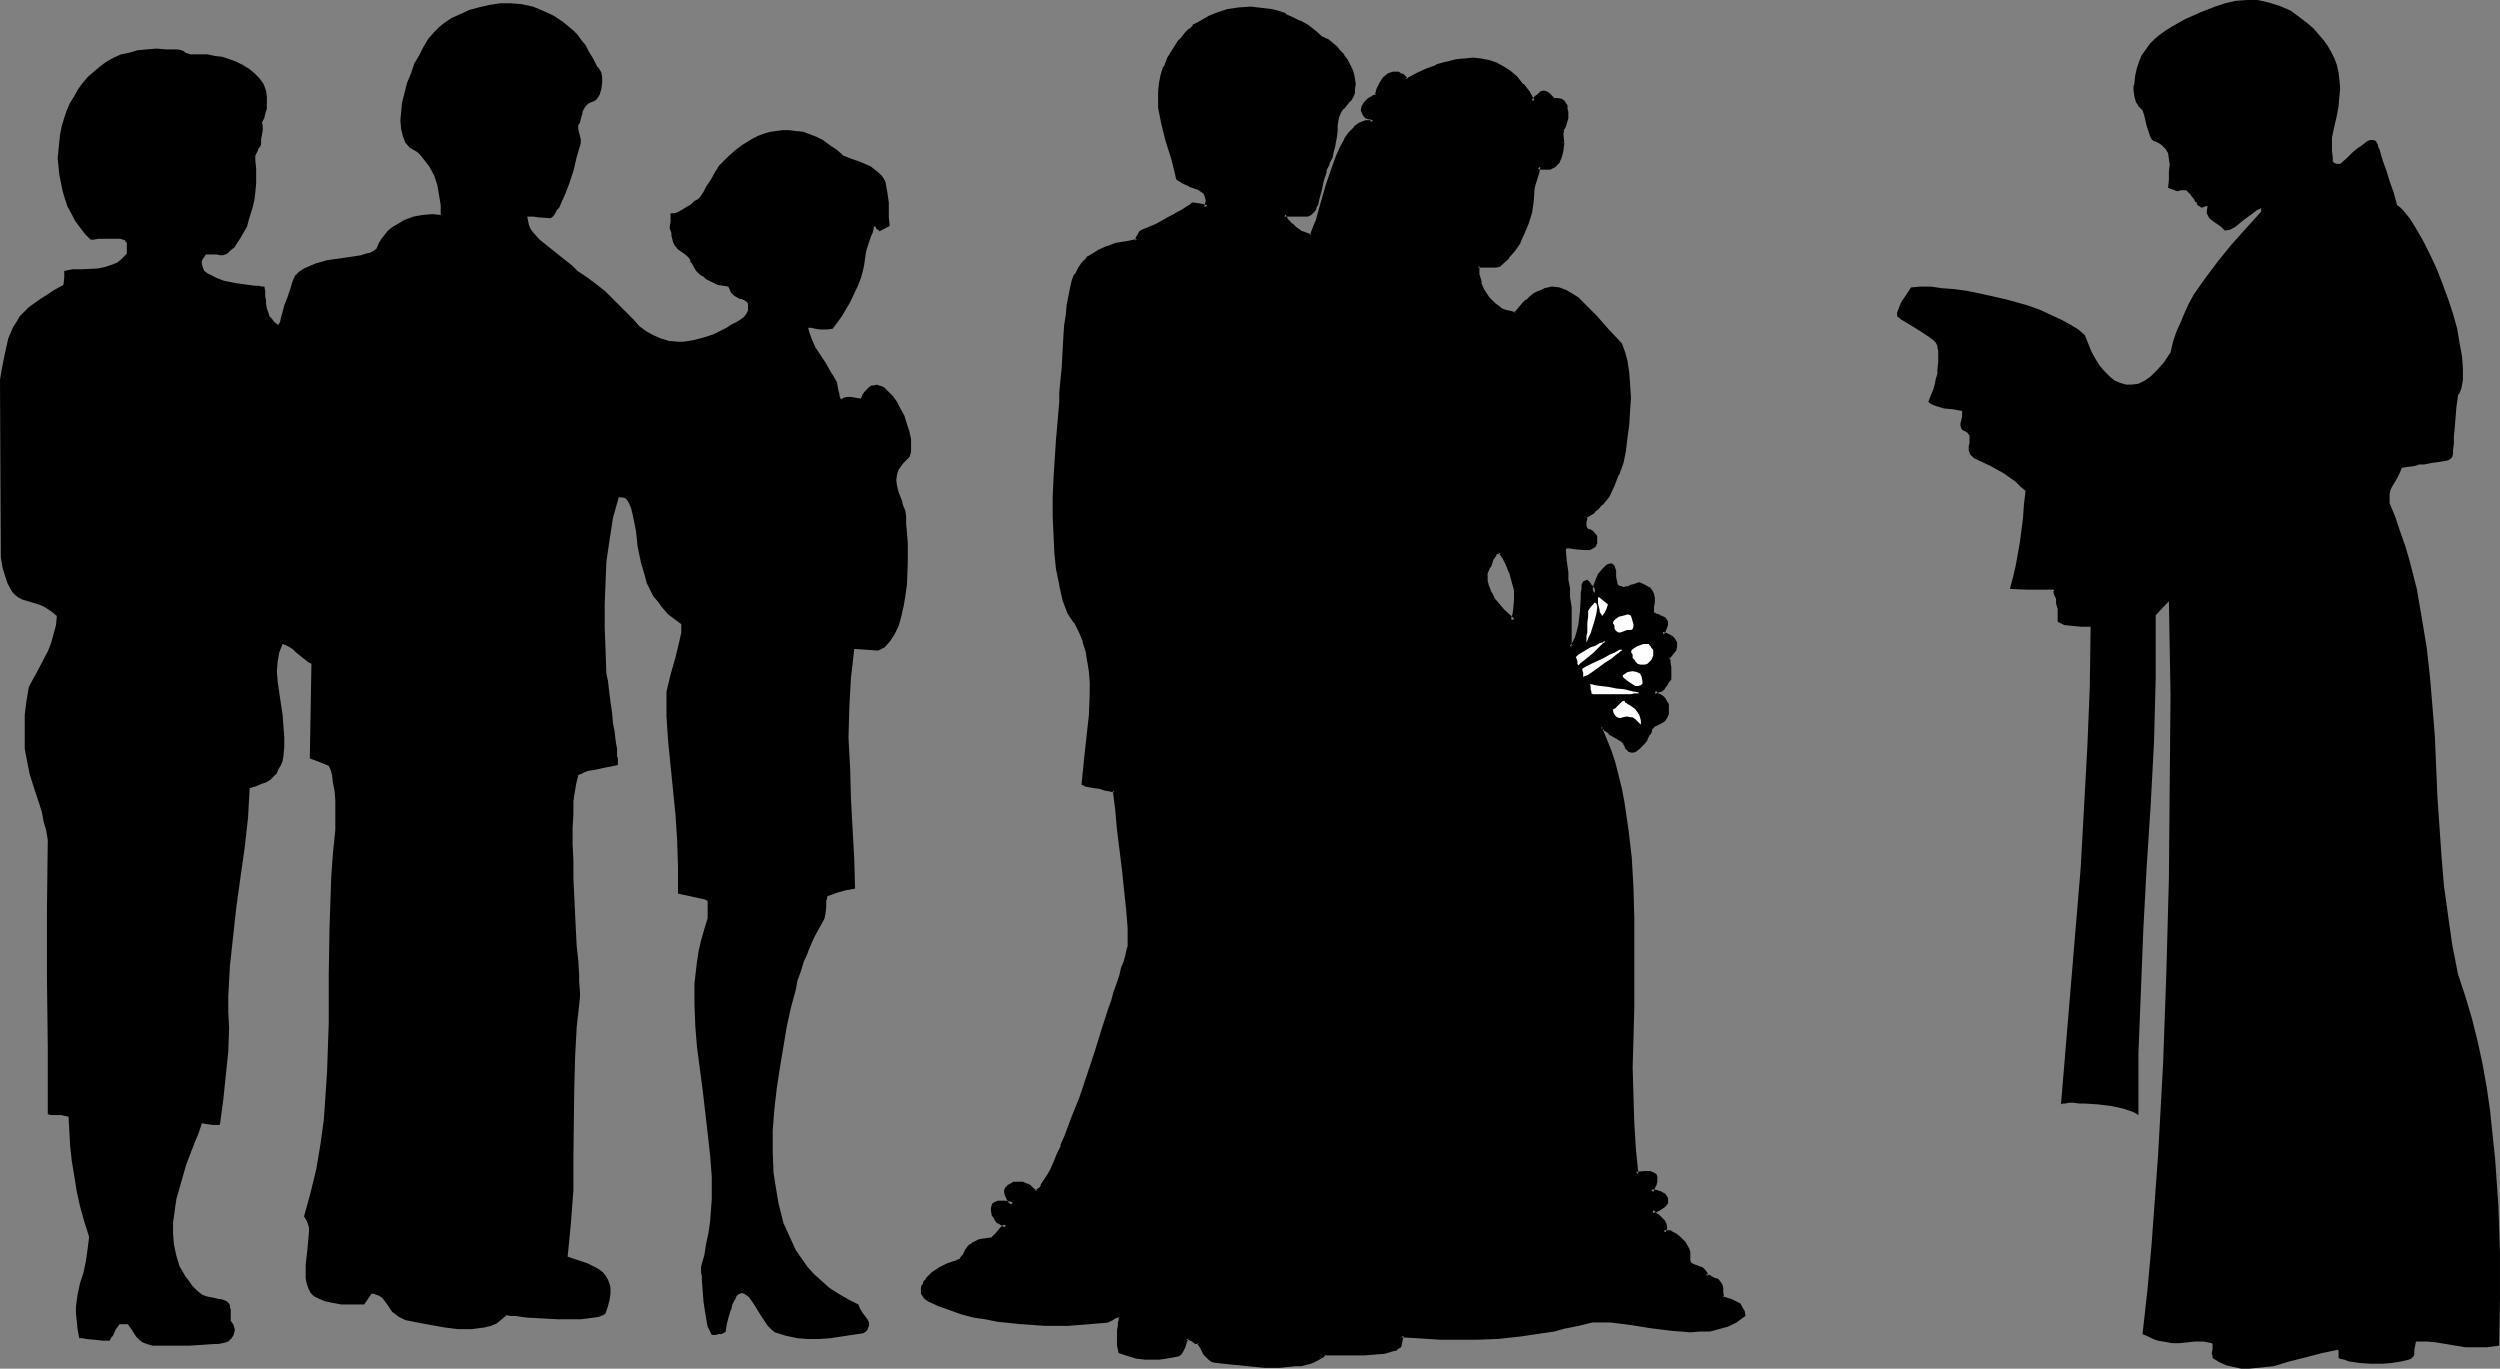 <?xml version="1.0" encoding="UTF-8" standalone="no"?>
<svg
   version="1.0"
   width="129.766mm"
   height="71.044mm"
   id="svg20"
   sodipodi:docname="Ceremony - Silhouette 3.wmf"
   xmlns:inkscape="http://www.inkscape.org/namespaces/inkscape"
   xmlns:sodipodi="http://sodipodi.sourceforge.net/DTD/sodipodi-0.dtd"
   xmlns="http://www.w3.org/2000/svg"
   xmlns:svg="http://www.w3.org/2000/svg">
  <rect width="100%" height="100%" fill="#808080" stroke="none"/>
  <sodipodi:namedview
     id="namedview20"
     pagecolor="#ffffff"
     bordercolor="#000000"
     borderopacity="0.25"
     inkscape:showpageshadow="2"
     inkscape:pageopacity="0.0"
     inkscape:pagecheckerboard="0"
     inkscape:deskcolor="#d1d1d1"
     inkscape:document-units="mm" />
  <defs
     id="defs1">
    <pattern
       id="WMFhbasepattern"
       patternUnits="userSpaceOnUse"
       width="6"
       height="6"
       x="0"
       y="0" />
  </defs>
  <path
     style="fill:#000000;fill-opacity:1;fill-rule:evenodd;stroke:none"
     d="m 291.364,112.607 v 1.454 l 0.323,1.292 0.485,1.131 0.808,1.131 0.808,1.131 0.97,1.131 2.101,1.939 0.323,-1.131 0.162,-0.969 0.162,-2.1 -0.162,-1.939 -0.323,-1.777 -0.646,-1.616 -0.646,-1.616 -0.646,-1.292 -0.646,-1.292 -0.646,0.162 -0.485,0.323 -0.485,0.485 -0.323,0.646 -0.485,1.454 z m -109.241,142.172 -0.485,-0.323 -0.323,-0.323 -0.162,-0.485 v -0.485 -0.485 l 0.162,-0.485 0.323,-0.646 0.323,-0.485 0.97,-1.131 1.454,-0.969 1.616,-0.808 1.939,-0.646 0.323,-0.162 0.323,-0.162 0.485,-0.646 0.323,-0.646 0.323,-0.485 0.485,-0.646 0.323,-0.323 0.485,-0.323 0.485,-0.162 0.646,-0.323 0.808,-0.162 1.131,-0.162 0.485,-0.162 0.323,-0.162 0.808,-0.808 0.808,-0.969 0.323,-0.323 0.646,-0.323 -0.162,-0.162 -0.485,-0.162 -0.323,-0.323 -0.646,-0.323 -0.485,-0.646 -0.323,-0.646 -0.162,-0.808 v -0.485 -0.485 l 0.162,-0.162 0.162,-0.162 0.646,-0.162 h 1.454 l 0.646,0.162 h 0.646 0.323 l -0.162,-0.162 -0.646,-0.485 -0.323,-0.646 -0.323,-0.485 v -0.485 -0.485 l 0.162,-0.323 0.323,-0.323 0.485,-0.323 0.485,-0.162 0.485,-0.162 h 0.646 l 0.646,0.162 0.646,0.162 0.646,0.323 0.485,0.646 0.646,0.485 0.485,-0.162 0.485,-0.485 0.485,-0.646 0.485,-0.808 0.646,-1.131 0.646,-1.131 0.646,-1.454 0.808,-1.454 0.646,-1.777 0.646,-1.777 1.616,-3.877 1.454,-4.201 1.454,-4.201 1.616,-4.362 1.293,-4.201 1.293,-4.039 0.646,-1.777 0.485,-1.939 0.485,-1.616 0.646,-1.454 0.323,-1.454 0.323,-1.292 0.323,-0.969 0.323,-0.808 0.162,-0.646 0.162,-0.485 -0.162,-3.716 -0.162,-4.039 -0.808,-7.593 -0.97,-7.755 -0.485,-3.877 -0.323,-3.716 h -0.162 l -0.162,-0.162 -0.808,-0.162 -0.97,-0.162 -0.97,-0.162 -1.131,-0.323 -0.97,-0.162 -0.646,-0.162 h -0.162 l -0.162,-0.162 0.323,-4.524 0.646,-4.362 0.323,-4.524 0.323,-4.201 v -2.1 l -0.162,-2.1 -0.323,-2.1 -0.485,-1.939 -0.485,-2.1 -0.808,-1.777 -0.97,-1.939 -1.131,-1.777 -0.97,-2.585 -0.808,-2.908 -0.485,-3.07 -0.323,-3.393 -0.162,-3.393 -0.162,-3.554 v -3.716 l 0.162,-3.716 0.485,-7.593 0.485,-7.432 0.162,-1.616 0.162,-1.777 0.323,-3.393 0.162,-3.07 0.162,-2.908 0.162,-2.262 0.323,-2.1 0.162,-1.777 0.323,-1.777 0.323,-1.616 0.323,-1.292 0.485,-1.292 0.646,-1.131 0.646,-1.131 0.97,-0.808 1.131,-0.808 1.131,-0.808 1.616,-0.485 1.616,-0.646 1.939,-0.485 2.262,-0.323 0.162,-0.646 0.162,-0.485 0.323,-0.485 0.323,-0.162 2.747,-1.292 2.586,-1.292 1.293,-0.646 1.131,-0.808 0.97,-0.485 0.808,-0.646 0.323,-0.162 h 0.323 l 0.97,0.162 0.808,0.162 0.646,0.162 0.162,-0.808 v -0.646 -0.485 l -0.162,-0.646 -0.162,-0.323 -0.323,-0.323 -0.808,-0.485 -0.97,-0.485 -1.131,-0.323 -0.97,-0.485 -1.131,-0.646 -0.485,-2.1 -0.485,-1.777 -1.131,-3.716 -0.808,-3.231 -0.323,-1.616 -0.323,-1.454 -0.162,-1.616 0.162,-1.616 v -1.454 l 0.485,-1.616 0.485,-1.616 0.808,-1.616 0.97,-1.777 1.293,-1.939 1.131,-1.292 0.646,-0.646 0.808,-0.646 0.808,-0.646 1.131,-0.485 1.131,-0.646 1.454,-0.808 2.101,-0.485 2.101,-0.323 2.424,-0.162 h 1.293 l 2.586,0.485 1.454,0.323 1.293,0.485 1.454,0.646 1.293,0.646 1.454,0.969 1.454,0.969 1.454,1.292 0.97,0.485 0.97,0.646 0.808,0.646 0.808,0.808 0.646,0.808 0.485,0.969 0.646,0.808 0.323,0.969 0.323,0.969 0.162,0.808 0.162,0.969 v 0.808 l -0.162,0.808 -0.323,0.808 -0.485,0.646 -0.485,0.646 -0.808,0.969 -0.485,0.808 -0.323,0.646 -0.323,0.969 -0.162,0.808 v 1.292 l -0.162,1.292 -0.162,0.808 -0.162,0.808 -0.323,1.131 -0.162,0.969 -0.485,1.454 -0.646,1.292 -0.323,0.969 -0.323,0.969 -0.323,1.616 -0.485,1.777 -0.323,1.454 -0.323,0.646 -0.162,0.485 -0.485,0.485 -0.646,0.162 -0.485,0.162 h -1.454 l -0.646,-0.162 h -0.97 l -0.97,0.162 v 0.323 l 0.162,0.323 0.485,0.646 0.646,0.808 0.808,0.646 0.97,0.646 0.97,0.485 0.646,0.323 h 0.646 l 0.485,-1.292 0.646,-1.616 0.646,-1.616 0.485,-1.777 1.131,-3.877 1.293,-3.716 0.646,-1.777 0.646,-1.616 0.808,-1.616 0.97,-1.292 0.97,-0.969 0.97,-0.808 0.646,-0.323 h 0.485 l 0.646,-0.162 h 0.646 v -0.323 l -0.162,-0.323 -0.485,-0.323 -0.485,-0.162 -0.323,-0.162 -0.323,-0.323 -0.162,-0.646 0.162,-0.646 0.323,-0.808 0.646,-0.485 0.808,-0.485 0.808,-0.323 0.323,-1.454 0.485,-1.131 0.646,-0.808 0.808,-0.646 0.97,-0.485 h 0.323 l 0.485,0.162 0.485,0.162 0.323,0.323 0.485,0.323 0.323,0.485 2.101,-1.131 2.101,-0.808 1.939,-0.808 1.778,-0.646 1.778,-0.323 1.778,-0.162 1.616,-0.162 1.616,0.162 1.454,0.323 1.454,0.485 1.454,0.646 1.293,0.969 1.131,0.969 1.293,1.454 1.131,1.454 0.97,1.777 0.646,-0.808 0.646,-0.485 0.485,-0.485 h 0.323 0.323 l 0.485,0.323 0.485,0.485 0.646,0.646 h 0.808 l 0.646,0.162 0.323,0.162 0.323,0.323 0.162,0.485 0.162,0.485 v 0.646 0.808 0.485 0.485 l -0.485,0.969 -0.323,0.808 -0.162,0.485 v 0.323 l 0.162,1.777 -0.162,1.454 -0.323,1.131 -0.323,0.969 -0.808,0.646 -0.808,0.485 h -0.97 -0.646 l -0.485,-0.162 -0.323,0.969 -0.323,0.969 -0.323,1.131 -0.162,1.131 -0.323,2.423 -0.323,2.262 -0.646,2.1 -0.646,1.939 -0.97,1.777 -0.97,1.616 -1.131,1.454 -1.293,1.292 -0.485,0.323 h -0.485 -1.131 -1.293 l -1.131,0.162 v 1.616 l 0.323,1.777 0.646,1.616 0.97,1.454 1.131,1.131 1.293,0.969 0.808,0.323 0.646,0.323 0.808,0.162 0.808,0.162 0.808,-0.969 0.646,-0.969 0.808,-0.646 0.808,-0.646 0.646,-0.485 0.808,-0.485 0.646,-0.323 0.646,-0.323 1.293,-0.162 1.293,0.162 1.293,0.323 1.131,0.646 1.131,0.808 1.131,1.131 1.293,1.131 1.131,1.292 2.424,2.747 2.586,2.747 0.485,1.616 0.485,1.777 0.323,2.1 0.162,2.423 0.162,2.423 -0.162,2.423 v 2.585 l -0.323,2.585 -0.485,2.585 -0.485,2.423 -0.808,2.262 -0.808,2.262 -1.131,1.939 -1.293,1.616 -0.646,0.808 -0.646,0.646 -0.808,0.646 -0.808,0.485 v 0.323 l -0.323,0.808 v 0.646 0.323 l 0.323,0.323 v 0.323 l 0.323,0.162 0.323,0.162 0.485,0.162 0.323,0.323 0.323,0.485 v 0.646 0.485 l -0.162,0.646 -0.323,0.162 -0.646,0.162 -0.97,0.162 -1.778,-0.323 -0.97,-0.162 h -0.646 l -0.323,0.162 -0.162,0.162 -0.162,0.323 v 0.485 l 0.162,1.939 0.162,0.969 0.162,1.292 0.162,1.292 0.162,1.616 0.162,1.777 0.162,1.939 0.162,3.877 v 4.039 l 0.323,0.162 0.646,-0.808 0.485,-1.131 0.323,-1.131 0.323,-1.292 0.162,-2.747 0.162,-2.423 0.162,-1.131 v -0.969 l 0.162,-0.646 0.162,-0.485 h 0.323 0.162 l 0.323,0.323 0.162,0.162 0.323,0.485 0.323,0.485 0.323,0.646 0.162,-1.292 0.323,-1.292 0.646,-1.131 0.646,-0.808 0.808,-0.646 0.323,-0.323 h 0.323 0.162 l 0.162,0.323 0.162,0.323 v 0.485 0.969 l 0.162,0.969 0.162,0.646 0.485,0.646 0.808,0.162 0.323,0.162 0.485,-0.162 0.485,-0.162 0.646,-0.162 0.808,-0.162 0.646,-0.323 0.97,0.323 0.808,0.485 0.485,0.485 0.162,0.646 0.162,0.808 v 0.646 l -0.162,0.808 v 0.969 0.323 l 0.162,0.162 0.485,0.323 0.646,0.323 0.162,0.162 h 0.485 l 0.485,0.323 0.162,0.323 0.162,0.323 v 0.485 l -0.162,0.323 -0.162,0.646 -0.323,0.808 0.808,0.323 0.808,0.323 0.485,0.485 0.323,0.485 v 0.646 l -0.162,0.808 -0.485,0.646 -0.808,0.969 0.162,0.646 0.162,0.485 v 0.808 2.1 l -0.323,0.485 -0.323,0.323 -0.323,0.808 -0.323,0.323 -0.323,0.162 -0.485,0.323 -0.808,0.162 0.162,0.323 0.485,0.323 0.323,0.323 0.646,0.162 0.323,0.485 0.323,0.646 0.162,0.323 v 0.485 0.646 0.646 l -0.162,0.646 -0.485,0.485 -0.485,0.323 -0.485,0.323 -0.97,0.323 -0.323,0.485 -0.323,0.485 -0.323,0.808 -0.485,0.969 -0.646,0.808 -0.808,0.808 -0.646,0.485 -0.485,0.162 h -0.323 -0.323 l -0.162,-0.323 -0.323,-0.323 -0.162,-0.323 -0.162,-0.646 -0.485,-0.323 -0.485,-0.323 -0.646,-0.485 -1.293,-0.808 -0.808,-0.485 -0.646,-0.808 h -0.323 -0.162 l -0.162,0.162 v 0.162 l 0.97,2.262 0.808,2.423 0.808,2.423 0.646,2.585 0.646,2.423 0.485,2.747 0.97,5.331 0.485,5.655 0.323,5.655 0.162,5.978 0.162,5.816 -0.162,11.794 -0.162,5.978 v 5.655 5.655 l 0.162,5.331 0.323,5.17 0.485,4.847 1.939,-0.162 h 0.808 l 0.646,0.162 0.323,0.323 v 0.323 0.323 0.485 l -0.162,0.485 -0.162,0.646 -0.485,0.808 h 1.131 l 0.808,0.323 0.646,0.485 0.323,0.646 v 0.323 0.323 l -0.162,0.323 -0.323,0.323 -0.323,0.323 -0.485,0.323 -0.646,0.162 -0.808,0.323 0.485,0.485 0.485,0.485 0.485,0.323 0.323,0.323 0.485,0.323 0.162,0.646 0.162,0.646 -0.162,0.969 0.646,-0.162 0.646,0.162 0.323,0.162 0.485,0.323 0.808,0.646 0.97,0.969 0.485,0.646 0.323,0.485 v 0.646 1.292 0.485 l 0.162,0.323 0.323,0.323 0.485,0.323 1.131,0.323 0.646,0.323 0.323,0.323 0.323,0.485 v 0.485 l 1.131,0.323 0.646,0.323 0.646,0.323 0.162,0.323 0.323,0.485 0.162,0.485 0.162,0.969 v 0.969 l 1.616,0.485 1.131,0.646 0.646,0.323 0.323,0.646 0.323,0.646 0.162,0.646 -1.454,1.131 -1.616,0.646 -1.778,0.485 -1.778,0.485 -1.778,0.162 h -1.939 l -1.778,-0.162 -1.939,-0.162 -4.04,-0.485 -3.878,-0.646 -3.878,-0.485 h -1.939 -1.778 l -2.747,0.646 -2.424,0.646 -2.424,0.485 -2.262,0.485 -4.363,0.646 -4.202,0.323 -4.363,0.162 h -4.525 -2.424 l -2.424,-0.162 -2.586,-0.162 -2.747,-0.162 -0.485,2.262 -0.485,0.323 -0.808,0.162 -1.616,0.485 -1.778,0.162 -2.101,0.162 -4.202,0.162 -1.939,-0.162 h -1.616 l -0.646,0.646 -0.808,0.485 -0.97,0.323 -0.97,0.323 -1.293,0.323 -1.293,0.162 h -1.293 l -1.454,0.162 h -3.07 l -3.232,-0.162 -3.232,-0.323 -3.07,-0.323 -0.646,-0.323 -0.646,-0.323 -0.808,-0.969 -0.646,-1.131 -0.646,-0.969 -0.323,-0.162 -0.646,-0.323 -0.808,-0.323 -0.485,-0.162 -0.162,0.323 -0.323,0.323 -0.323,1.131 -0.323,0.969 -0.323,0.323 -0.323,0.162 -2.424,0.485 -1.293,0.162 -1.293,0.162 -1.454,-0.162 -1.454,-0.162 -1.616,-0.323 -1.778,-0.646 -0.162,-1.131 v -1.131 -0.969 -0.969 l 0.162,-0.808 v -0.646 -0.485 l 0.162,-0.323 -0.162,-0.323 v -0.162 l -0.162,-0.162 h -0.162 l -0.323,0.162 -0.485,0.162 -0.646,0.323 -0.646,0.323 -1.939,0.162 -1.778,0.162 -2.101,0.162 -2.101,0.162 h -4.363 l -4.525,-0.162 -4.848,-0.646 -2.262,-0.323 -2.424,-0.485 -2.262,-0.646 -2.262,-0.646 -2.262,-0.969 z"
     id="path1" />
  <path
     style="fill:#000000;fill-opacity:1;fill-rule:evenodd;stroke:none"
     d="m 290.88,112.607 v 1.454 l 0.323,1.292 0.162,0.162 0.485,1.131 v 0.162 l 0.646,1.131 0.808,0.969 0.162,0.162 0.97,1.131 2.586,2.423 0.646,-1.777 v 0 l 0.162,-1.131 0.162,-1.939 v -0.162 l -0.162,-1.939 v 0 l -0.323,-1.777 v -0.162 l -0.646,-1.616 v -0.162 l -0.646,-1.454 -0.646,-1.292 v -0.162 l -0.97,-1.454 -0.97,0.162 -0.646,0.485 -0.485,0.646 -0.323,0.646 -0.646,1.454 v 0 l -0.646,1.616 0.808,0.323 0.646,-1.616 h 0.162 l 0.485,-1.454 -0.162,0.162 0.485,-0.646 0.323,-0.485 h -0.162 l 0.485,-0.323 -0.162,0.162 0.646,-0.162 -0.485,-0.162 0.808,1.131 v 0 l 0.646,1.292 0.646,1.616 v -0.162 l 0.485,1.777 v 0 l 0.485,1.777 v -0.162 1.939 0 l -0.162,1.939 -0.162,1.131 v -0.162 l -0.323,1.131 0.808,-0.162 -2.101,-1.939 -0.97,-1.131 v 0 l -0.808,-0.969 -0.646,-1.292 v 0.162 l -0.485,-1.292 v 0.162 l -0.323,-1.292 v 0.162 -1.454 l -0.162,0.323 z"
     id="path2" />
  <path
     style="fill:#000000;fill-opacity:1;fill-rule:evenodd;stroke:none"
     d="m 182.285,254.456 h 0.162 l -0.485,-0.323 0.162,0.162 -0.323,-0.485 v 0.162 l -0.323,-0.485 0.162,0.162 -0.162,-0.485 v 0.162 l 0.162,-0.646 v 0.162 l 0.162,-0.485 v 0 l 0.162,-0.646 v 0.162 l 0.485,-0.485 h -0.162 l 0.97,-1.131 v 0.162 l 1.454,-0.969 h -0.162 l 1.616,-0.808 v 0 l 1.778,-0.646 h 0.162 l 0.485,-0.162 0.323,-0.323 0.485,-0.646 v -0.162 l 0.323,-0.485 0.323,-0.646 v 0 l 0.485,-0.646 -0.162,0.162 0.323,-0.323 v 0 l 0.485,-0.162 0.485,-0.323 v 0.162 l 0.646,-0.323 0.808,-0.162 v 0 l 0.97,-0.162 v 0 l 0.646,-0.162 0.485,-0.323 0.808,-0.808 0.808,-0.969 0.323,-0.323 v 0 l 1.131,-0.646 -0.808,-0.485 v 0 l -0.323,-0.162 v 0 l -0.485,-0.323 -0.485,-0.485 v 0.162 l -0.323,-0.646 v 0.162 l -0.485,-0.808 0.162,0.162 -0.323,-0.808 v 0.162 -0.485 0.162 l 0.162,-0.485 v 0.162 l 0.162,-0.323 -0.162,0.162 0.162,-0.162 -0.162,0.162 0.485,-0.162 v 0 h 1.454 -0.162 0.808 l 0.485,0.162 h 0.162 l 0.646,-0.162 v -0.646 l -0.162,-0.162 -0.646,-0.485 h 0.162 l -0.485,-0.485 v 0 l -0.162,-0.485 v 0 l -0.162,-0.485 v 0.323 l 0.162,-0.485 -0.162,0.162 0.323,-0.323 h -0.162 l 0.323,-0.323 h -0.162 l 0.485,-0.162 0.485,-0.162 h -0.162 l 0.646,-0.162 h -0.162 0.646 -0.162 l 0.646,0.162 v 0 l 0.646,0.162 h -0.162 l 0.646,0.323 v -0.162 l 0.485,0.646 0.808,0.646 0.808,-0.323 0.646,-0.485 0.485,-0.646 v 0 l 0.646,-0.969 0.646,-0.969 v 0 l 0.646,-1.292 0.646,-1.454 0.646,-1.454 0.646,-1.777 h 0.162 l 0.646,-1.777 v 0 l 1.454,-3.877 h 0.162 l 1.454,-4.201 1.454,-4.201 1.454,-4.362 1.454,-4.201 1.293,-4.039 0.485,-1.939 0.646,-1.777 0.485,-1.616 0.485,-1.616 0.485,-1.292 0.323,-1.292 0.323,-0.969 0.323,-0.969 0.162,-0.646 0.162,-0.323 -0.162,-3.877 -0.162,-4.039 v 0 l -0.808,-7.755 -0.97,-7.755 -0.485,-3.716 -0.485,-4.039 -0.323,-0.162 -0.323,-0.162 -0.646,-0.162 v 0 l -0.97,-0.162 -1.131,-0.162 -0.97,-0.162 -0.97,-0.323 v 0 l -0.646,-0.162 h -0.162 v 0 h -0.162 l 0.323,0.485 0.323,-4.524 0.485,-4.524 0.485,-4.362 v -0.162 l 0.162,-4.201 v -2.1 -2.1 -0.162 l -0.323,-1.939 v -0.162 l -0.485,-1.939 -0.485,-1.939 -0.162,-0.162 -0.646,-1.777 -0.97,-1.939 v -0.162 l -1.293,-1.777 v 0.162 l -0.808,-2.585 -0.808,-2.908 v 0.162 l -0.485,-3.231 -0.323,-3.231 v 0 l -0.323,-3.393 v -3.554 -3.716 l 0.162,-3.716 0.485,-7.593 v 0 l 0.485,-7.27 0.162,-1.777 0.162,-1.777 0.162,-3.231 0.323,-3.231 v 0 l 0.162,-2.908 v 0 l 0.162,-2.262 0.162,-2.1 0.323,-1.777 0.323,-1.777 0.323,-1.454 v 0 l 0.323,-1.292 0.485,-1.292 h -0.162 l 0.646,-1.131 v 0 l 0.808,-0.969 h -0.162 l 0.97,-0.808 h -0.162 l 1.131,-0.808 1.293,-0.646 v 0 l 1.454,-0.485 h -0.162 l 1.778,-0.646 1.939,-0.485 v 0 l 2.424,-0.485 0.323,-0.808 0.162,-0.485 h -0.162 l 0.323,-0.485 -0.162,0.323 0.485,-0.323 2.586,-1.292 2.586,-1.292 1.293,-0.646 h 0.162 l 1.131,-0.646 0.97,-0.646 0.646,-0.646 v 0 h 0.323 -0.162 0.485 -0.162 0.808 v 0 l 0.808,0.323 h 0.162 l 0.97,0.162 0.323,-1.131 v -0.808 -0.646 0 l -0.162,-0.646 -0.323,-0.323 v 0 l -0.323,-0.485 -0.808,-0.485 h -0.162 l -0.97,-0.485 v -0.162 l -1.131,-0.323 v 0 l -0.97,-0.485 v 0 l -0.485,0.808 v 0 l 1.131,0.485 0.162,0.162 0.97,0.323 v 0 l 0.97,0.323 h -0.162 l 0.97,0.646 -0.162,-0.162 0.323,0.323 h -0.162 l 0.323,0.323 -0.162,-0.162 0.162,0.485 v 0 l 0.162,0.646 v -0.162 l -0.162,0.646 -0.162,0.808 0.646,-0.485 -0.808,-0.162 h 0.162 l -0.808,-0.162 h -0.162 l -0.97,-0.162 h -0.485 l -0.323,0.323 -0.808,0.485 -0.97,0.646 -1.293,0.646 h 0.162 l -1.293,0.646 -2.586,1.454 -2.747,1.131 -0.485,0.323 -0.323,0.646 -0.323,0.485 -0.162,0.646 0.485,-0.323 -2.262,0.485 h -0.162 l -1.939,0.323 -1.616,0.646 h -0.162 l -1.454,0.646 v 0 l -1.293,0.808 -1.131,0.646 v 0.162 l -0.97,0.969 -0.646,0.969 v 0 l -0.646,1.292 h -0.162 l -0.485,1.292 -0.323,1.454 v 0 l -0.323,1.616 -0.323,1.616 -0.162,1.939 -0.323,1.939 -0.162,2.262 v 0.162 l -0.162,2.908 v -0.162 l -0.162,3.231 -0.323,3.231 -0.162,1.777 v 1.777 l -0.646,7.432 v 0 l -0.485,7.593 -0.162,3.716 v 3.716 l 0.162,3.554 0.162,3.393 v 0.162 l 0.323,3.231 0.646,3.07 v 0.162 l 0.646,2.908 0.97,2.585 1.293,1.939 v -0.162 l 0.97,1.939 0.808,1.939 -0.162,-0.162 0.646,1.939 0.323,2.1 v -0.162 l 0.323,2.1 v 0 l 0.162,2.1 v 2.1 l -0.162,4.201 v 0 l -0.485,4.362 -0.485,4.524 -0.485,4.847 0.485,0.162 v 0 l 0.162,0.162 0.808,0.162 v 0 l 0.97,0.162 1.131,0.162 0.97,0.323 0.97,0.162 v 0 l 0.646,0.162 h 0.162 v 0 h 0.162 l -0.323,-0.323 0.485,3.877 0.323,3.716 0.97,7.755 0.808,7.755 v -0.162 l 0.323,4.039 v 3.716 -0.162 l -0.162,0.485 -0.162,0.646 -0.162,0.808 -0.323,1.131 -0.485,1.131 -0.323,1.454 -0.485,1.454 -0.646,1.777 -0.485,1.777 -0.646,1.777 -1.293,4.039 -1.293,4.201 -1.454,4.362 -1.454,4.362 -1.616,4.039 v 0 l -1.454,3.877 v 0 l -0.808,1.777 h 0.162 l -0.808,1.616 -0.646,1.616 -0.646,1.454 -0.646,1.131 v 0 l -0.646,0.969 -0.646,0.969 h 0.162 l -0.485,0.646 v -0.162 l -0.485,0.485 v 0 l -0.323,0.162 h 0.485 l -0.646,-0.485 -0.646,-0.646 -0.646,-0.323 h -0.162 l -0.646,-0.323 v 0 h -0.646 -0.646 -0.646 l -0.485,0.323 -0.646,0.323 -0.162,0.323 h -0.162 l -0.323,0.646 v 0.485 l 0.162,0.646 0.323,0.646 0.323,0.646 0.646,0.485 0.162,0.162 -0.162,-0.323 v 0 l 0.485,-0.485 h -0.323 v 0 h -0.646 l -0.646,-0.162 h -1.616 l -0.646,0.323 -0.323,0.162 -0.162,0.323 -0.162,0.646 v 0.485 l 0.162,0.969 0.485,0.646 v 0.162 l 0.485,0.646 0.646,0.323 0.485,0.323 v 0 l 0.485,0.162 h -0.162 l 0.162,0.162 0.162,-0.808 -0.646,0.323 -0.485,0.485 -0.808,0.969 -0.808,0.808 h 0.162 l -0.485,0.162 h 0.162 -0.485 v 0 l -0.97,0.162 h -0.162 l -0.808,0.162 -0.646,0.323 v 0 l -0.646,0.323 -0.323,0.323 h -0.162 l -0.323,0.323 -0.485,0.646 v 0 l -0.323,0.646 -0.323,0.646 v -0.162 l -0.485,0.646 h 0.162 l -0.323,0.162 v 0 l -0.485,0.162 h 0.162 l -1.939,0.646 v 0 l -1.616,0.808 v 0 l -1.454,0.969 -1.131,1.131 v 0.162 l -0.485,0.485 -0.162,0.646 h -0.162 l -0.162,0.485 v 0.646 0.646 l 0.323,0.485 v 0 l 0.323,0.485 0.646,0.485 z"
     id="path3" />
  <path
     style="fill:#000000;fill-opacity:1;fill-rule:evenodd;stroke:none"
     d="m 232.542,35.22 -1.131,-0.646 0.323,0.323 -0.646,-2.1 -0.485,-1.777 -0.97,-3.554 -0.97,-3.393 v 0.162 l -0.323,-1.616 -0.162,-1.616 -0.162,-1.454 v 0 -1.616 0.162 l 0.162,-1.616 v 0.162 l 0.485,-1.616 0.485,-1.616 h -0.162 l 0.808,-1.616 v 0 l 0.97,-1.777 1.293,-1.777 v 0 l 1.131,-1.454 v 0.162 l 0.646,-0.646 v 0 l 0.646,-0.646 v 0 l 0.97,-0.485 v 0 l 0.97,-0.646 1.131,-0.646 1.616,-0.646 h -0.162 l 1.939,-0.485 v 0 l 2.101,-0.323 v 0 l 2.424,-0.162 h 1.293 -0.162 l 2.747,0.485 h -0.162 l 1.454,0.323 1.293,0.485 V 3.393 l 1.293,0.646 1.454,0.808 v 0 l 1.454,0.808 1.293,0.969 v 0 l 1.454,1.292 1.131,0.485 v 0 l 0.808,0.646 v 0 l 0.808,0.646 0.808,0.808 0.646,0.808 h -0.162 l 0.646,0.808 v 0 l 0.485,0.808 0.485,0.969 v 0 l 0.162,0.808 v 0 l 0.162,0.969 0.162,0.808 v 0 0.808 l -0.162,0.808 v -0.162 l -0.323,0.808 0.162,-0.162 -0.485,0.808 v 0 l -0.485,0.646 v -0.162 l -0.808,0.969 v 0 l -0.485,0.808 v 0 l -0.485,0.969 -0.162,0.808 v 0 l -0.323,0.969 v 0 1.292 -0.162 l -0.162,1.292 -0.162,0.808 v 0.969 -0.162 l -0.323,1.131 -0.323,0.969 -0.485,1.454 V 31.827 l -0.485,1.454 h -0.162 l -0.323,0.969 -0.323,1.131 v 0 l -0.323,1.616 v 0 l -0.323,1.616 -0.485,1.454 h 0.162 l -0.323,0.646 -0.323,0.485 0.162,-0.162 -0.485,0.485 0.162,-0.162 -0.646,0.323 0.162,-0.162 -0.646,0.162 h 0.162 -1.454 0.162 l -0.808,-0.162 h -0.97 l -1.616,0.162 0.162,0.808 0.162,0.485 v 0 l 0.485,0.808 0.808,0.808 v 0 l 0.97,0.646 0.808,0.646 h 0.162 l 0.808,0.485 0.97,0.323 0.808,0.162 0.808,-1.616 0.646,-1.454 v -0.162 l 0.485,-1.616 0.646,-1.777 1.131,-3.877 1.293,-3.716 0.485,-1.777 v 0 l 0.808,-1.616 0.808,-1.616 v 0.162 l 0.808,-1.292 v 0 l 0.97,-0.969 h -0.162 l 1.131,-0.808 h -0.162 l 0.646,-0.162 h -0.162 l 0.646,-0.162 v 0 h 0.646 -0.162 1.131 l -0.162,-0.808 v -0.162 l -0.162,-0.485 -0.646,-0.323 v 0 l -0.485,-0.162 h 0.162 l -0.323,-0.162 v 0 l -0.323,-0.323 0.162,0.162 -0.162,-0.646 v 0.162 l 0.162,-0.646 -0.162,0.162 0.485,-0.646 h -0.162 l 0.646,-0.485 v 0 l 0.808,-0.485 -0.162,0.162 0.97,-0.485 0.485,-1.616 v 0.162 l 0.485,-1.292 v 0.162 l 0.646,-0.969 -0.162,0.162 0.808,-0.646 v 0 l 0.808,-0.323 h -0.162 0.323 v 0 l 0.485,0.162 -0.162,-0.162 0.323,0.162 0.485,0.323 -0.162,-0.162 0.485,0.485 -0.162,-0.162 0.646,0.969 2.424,-1.292 2.101,-0.969 1.939,-0.808 -0.162,0.162 1.939,-0.646 h -0.162 l 1.939,-0.323 1.616,-0.323 v 0 h 1.616 v 0 l 1.616,0.162 1.454,0.323 h -0.162 l 1.454,0.323 v 0 l 1.293,0.646 v 0 l 1.293,0.969 v 0 l 1.131,0.969 1.293,1.454 -0.162,-0.162 1.131,1.616 1.454,2.1 0.97,-1.131 0.646,-0.485 0.485,-0.485 -0.323,0.162 0.485,-0.162 h -0.162 l 0.323,0.162 -0.162,-0.162 0.485,0.323 h -0.162 l 0.485,0.485 0.808,0.646 0.97,0.162 h -0.162 0.646 -0.162 l 0.485,0.323 -0.162,-0.162 0.323,0.323 v -0.162 l 0.162,0.485 -0.162,-0.162 0.162,0.485 v 0.646 0 1.292 -0.162 0.485 0 l -0.323,0.808 -0.485,0.969 v 0 l -0.162,0.646 v 0.485 l 0.162,1.616 v 0 l 0.97,-0.162 -0.162,-1.616 v 0 -0.323 0.162 l 0.162,-0.485 h -0.162 l 0.485,-0.808 0.323,-1.131 0.162,-0.485 v 0 -1.292 0 l -0.162,-0.646 v -0.646 l -0.323,-0.485 -0.323,-0.485 -0.485,-0.323 -0.808,-0.162 h -0.808 l 0.323,0.162 -0.646,-0.646 -0.485,-0.485 v 0 l -0.485,-0.323 -0.646,-0.162 -0.646,0.162 -0.485,0.485 -0.646,0.485 -0.646,0.808 h 0.646 l -0.97,-1.777 -1.131,-1.454 h -0.162 l -1.131,-1.454 -1.131,-0.969 -0.162,-0.162 -1.293,-0.808 v 0 l -1.454,-0.808 -1.454,-0.485 v 0 l -1.616,-0.323 -1.454,-0.162 h -0.162 l -1.616,0.162 h -0.162 l -1.616,0.162 -1.778,0.485 h -0.162 l -1.778,0.485 -0.162,0.162 -1.778,0.646 -2.101,0.969 -2.101,1.131 h 0.485 l -0.323,-0.485 v 0 l -0.485,-0.485 -0.485,-0.162 -0.485,-0.323 h -0.485 -0.162 -0.485 l -0.97,0.323 -0.97,0.808 -0.646,0.969 -0.646,1.292 -0.323,1.292 0.323,-0.323 -0.808,0.323 -0.162,0.162 -0.646,0.323 -0.808,0.808 -0.485,0.808 -0.162,0.808 0.323,0.808 0.323,0.485 0.323,0.323 0.646,0.162 v 0 l 0.485,0.162 -0.323,-0.323 0.162,0.485 v -0.162 0.485 l 0.485,-0.485 h -0.646 v 0 h -0.646 -0.162 l -0.485,0.162 -0.808,0.323 -0.97,0.646 v 0.162 l -0.97,0.969 -0.162,0.162 -0.808,1.131 v 0.162 l -0.808,1.454 -0.808,1.777 v 0 l -0.646,1.777 -1.293,3.716 -1.131,3.877 -0.485,1.777 -0.485,1.777 v -0.162 l -0.646,1.616 -0.485,1.292 0.323,-0.323 h -0.485 0.162 l -0.808,-0.323 -0.97,-0.323 h 0.162 l -0.97,-0.646 -0.808,-0.808 v 0.162 l -0.646,-0.808 v 0.162 l -0.485,-0.808 v 0 l -0.162,-0.323 0.162,0.162 -0.162,-0.323 -0.323,0.485 h 0.97 0.97 -0.162 0.808 v 0 h 1.454 v 0 h 0.646 l 0.646,-0.323 0.646,-0.646 0.323,-0.485 0.162,-0.646 h 0.162 l 0.323,-1.454 0.485,-1.777 v 0 l 0.323,-1.616 v 0 l 0.323,-0.969 0.323,-0.969 h -0.162 l 0.646,-1.292 v -0.162 l 0.646,-1.292 0.162,-0.969 0.323,-1.131 v 0 l 0.162,-0.969 0.162,-0.808 0.162,-1.292 v 0 -1.292 0.162 l 0.162,-0.969 v 0 l 0.162,-0.808 v 0.162 l 0.323,-0.808 v 0 l 0.485,-0.808 v 0.162 l 0.808,-0.969 v 0 l 0.485,-0.646 h 0.162 l 0.485,-0.808 0.323,-0.808 v 0 -0.808 l 0.162,-0.969 -0.162,-0.969 -0.162,-0.969 v 0 l -0.323,-0.969 v 0 l -0.485,-0.969 -0.485,-0.969 v 0 l -0.646,-0.808 v -0.162 l -0.808,-0.808 -0.646,-0.808 -0.808,-0.646 -0.162,-0.162 -0.808,-0.646 h -0.162 l -0.97,-0.485 0.162,0.162 -1.454,-1.292 v 0 l -1.454,-1.131 -1.454,-0.808 h -0.162 l -1.293,-0.646 -1.454,-0.646 V 2.585 l -1.454,-0.485 -1.293,-0.323 v 0 l -2.747,-0.323 v 0 l -1.293,-0.162 -2.424,0.162 v 0 l -2.262,0.323 v 0 l -1.939,0.646 -1.616,0.646 -1.131,0.646 -1.131,0.646 v 0 l -0.97,0.485 v 0.162 l -0.646,0.646 h -0.162 l -0.646,0.646 v 0 l -1.131,1.454 h -0.162 l -1.131,1.777 -1.131,1.777 v 0 l -0.646,1.777 h -0.162 l -0.485,1.616 -0.323,1.616 v 0.162 l -0.162,1.454 v 0 1.616 0 1.616 l 0.323,1.616 0.323,1.616 v 0 l 0.808,3.231 1.131,3.554 0.485,1.939 0.485,2.1 1.293,0.808 z"
     id="path4" />
  <path
     style="fill:#000000;fill-opacity:1;fill-rule:evenodd;stroke:none"
     d="m 305.908,28.111 v 1.454 -0.162 l -0.323,1.131 v 0 l -0.485,0.969 0.162,-0.162 -0.808,0.808 0.162,-0.162 -0.808,0.323 h 0.162 -0.97 v 0 h -0.485 v 0 l -0.97,-0.162 -0.323,1.454 v -0.162 l -0.485,1.131 -0.323,0.969 v 0.162 l -0.162,1.131 -0.162,2.423 -0.485,2.262 v 0 l -0.646,1.939 -0.646,1.939 v 0 l -0.808,1.777 v -0.162 l -1.131,1.616 h 0.162 l -1.131,1.454 v 0 l -1.293,1.292 v 0 l -0.323,0.162 h 0.162 l -0.646,0.162 h 0.162 -1.131 l -1.293,-0.162 h -0.162 l -1.454,0.162 v 2.262 l 0.323,1.616 0.162,0.162 0.646,1.616 0.97,1.454 1.131,1.292 v 0.162 l 1.293,0.808 0.97,0.485 v 0 l 0.646,0.323 0.808,0.162 h 1.131 l 0.97,-0.969 0.646,-0.969 0.808,-0.646 v 0 l 0.808,-0.646 v 0 l 0.646,-0.485 0.646,-0.485 v 0 l 0.646,-0.323 0.646,-0.162 h -0.162 l 1.454,-0.162 h -0.162 l 1.293,0.162 h -0.162 l 1.293,0.323 v 0 l 1.131,0.646 h -0.162 l 1.293,0.808 -0.162,-0.162 1.293,1.131 2.262,2.423 2.424,2.747 2.586,2.747 -0.162,-0.162 0.485,1.616 0.485,1.777 v 0 l 0.323,2.1 0.162,2.262 v 0 l 0.162,2.423 v 2.423 l -0.162,2.585 v 0 l -0.323,2.585 -0.323,2.423 v 0 l -0.646,2.423 -0.808,2.423 0.162,-0.162 -0.97,2.262 -0.97,1.939 v 0 l -1.293,1.616 v 0 l -0.646,0.808 0.162,-0.162 -0.808,0.646 v 0 l -0.808,0.485 h 0.162 l -1.131,0.646 v 0.646 -0.162 l -0.162,0.808 -0.162,0.808 0.162,0.646 0.162,0.323 v -0.162 l 0.162,0.323 0.323,0.323 0.646,0.162 h -0.162 l 0.485,0.162 h -0.162 l 0.485,0.323 -0.162,-0.162 0.162,0.485 v -0.162 0.808 -0.162 0.485 -0.162 l -0.162,0.646 0.162,-0.323 -0.323,0.323 0.162,-0.162 -0.485,0.323 v 0 h -0.97 0.162 l -1.939,-0.323 h -0.97 -0.808 l -0.323,0.162 -0.323,0.323 -0.323,0.323 v 0.646 l 0.162,1.939 0.162,1.131 0.162,1.131 0.162,1.454 0.162,1.454 0.162,1.777 0.162,2.1 v -0.162 l 0.162,3.877 v 4.201 l 0.808,0.485 0.97,-1.131 0.485,-1.131 h 0.162 l 0.323,-1.131 v -0.162 l 0.162,-1.292 0.323,-2.585 0.162,-2.585 v 0 l 0.162,-1.131 v 0 -0.808 l 0.162,-0.808 -0.162,0.162 0.323,-0.323 -0.323,0.162 0.323,-0.162 h -0.485 0.162 v 0.162 l 0.323,0.162 -0.162,-0.162 0.162,0.323 h 0.162 l 0.323,0.323 h -0.162 l 0.323,0.485 v 0 l 1.131,2.1 0.162,-2.908 v 0.162 l 0.485,-1.292 h -0.162 l 0.646,-1.131 v 0.162 l 0.808,-0.969 -0.162,0.162 0.808,-0.646 h -0.162 l 0.323,-0.162 h -0.162 0.323 -0.162 0.162 l -0.162,-0.162 0.162,0.323 v -0.162 0.323 -0.162 0.485 0 1.131 l 0.162,0.969 0.323,0.808 0.646,0.646 0.808,0.323 h 0.485 0.646 v 0 l 0.485,-0.162 0.646,-0.162 0.646,-0.323 h 0.162 l 0.808,-0.323 h -0.485 l 0.97,0.323 v 0 l 0.646,0.646 v -0.162 l 0.485,0.485 -0.162,-0.162 0.323,0.646 v 0 0.646 0 0.646 0 0.808 l -0.162,0.969 v 0.485 l 0.323,0.323 0.485,0.485 h 0.162 l 0.485,0.162 0.323,0.162 h 0.162 l 0.323,0.162 h -0.162 l 0.485,0.323 v -0.162 l 0.162,0.162 v 0 l 0.162,0.323 -0.162,-0.162 v 0.485 -0.162 l -0.162,0.485 -0.162,0.646 0.162,-0.162 -0.646,1.131 1.293,0.485 v 0 l 0.808,0.323 h -0.162 l 0.646,-0.646 -0.97,-0.485 v 0 l -0.97,-0.323 0.323,0.646 0.323,-0.646 0.323,-0.808 0.162,-0.485 v -0.646 l -0.162,-0.323 -0.323,-0.485 -0.646,-0.323 -0.485,-0.162 h 0.162 l -0.323,-0.162 -0.646,-0.162 h 0.162 l -0.646,-0.323 0.162,0.162 -0.162,-0.323 0.162,0.323 v -0.323 0 -0.808 l 0.162,-0.808 v -0.162 -0.646 -0.162 l -0.162,-0.808 -0.323,-0.646 -0.485,-0.646 h -0.162 l -0.808,-0.485 -1.131,-0.485 -0.97,0.323 h 0.162 l -0.808,0.162 -0.646,0.323 h -0.485 0.162 l -0.485,0.162 v 0 l -0.323,-0.162 v 0 l -0.646,-0.162 0.162,0.162 -0.485,-0.646 0.162,0.323 -0.162,-0.808 v 0.162 l -0.162,-0.969 v 0 -0.969 -0.162 l -0.162,-0.485 -0.162,-0.485 -0.323,-0.323 -0.323,-0.162 -0.646,0.162 -0.323,0.162 -0.808,0.808 v 0 l -0.808,0.969 v 0 l -0.485,1.131 -0.485,1.292 -0.162,1.292 0.808,-0.162 -0.323,-0.485 v -0.162 l -0.323,-0.485 v 0 l -0.323,-0.323 v 0 l -0.162,-0.323 -0.323,-0.323 v 0 l -0.323,-0.323 -0.808,0.323 -0.323,0.646 v 0.808 l -0.162,0.808 v 0.162 1.131 -0.162 l -0.162,2.585 -0.323,2.585 -0.323,1.292 v 0 l -0.323,1.131 v 0 l -0.485,0.969 v 0 l -0.646,0.808 0.646,-0.162 -0.323,-0.162 0.162,0.485 v -4.039 -3.877 0 l -0.323,-1.939 v -1.777 l -0.323,-1.616 v -1.454 l -0.162,-1.131 -0.162,-1.131 -0.162,-1.939 v 0.162 -0.485 0.162 -0.323 0.162 l 0.162,-0.162 h -0.162 0.323 -0.162 0.646 v 0 l 0.808,0.162 1.939,0.162 h 1.131 l 0.646,-0.323 0.485,-0.323 0.323,-0.646 v -0.162 -0.485 -0.808 l -0.485,-0.646 -0.485,-0.485 -0.323,-0.162 -0.646,-0.162 h 0.162 l -0.162,-0.162 0.162,0.323 -0.162,-0.323 -0.162,-0.323 v 0.162 -0.323 0 -0.646 0 l 0.162,-0.646 v -0.485 l -0.162,0.323 0.808,-0.485 v 0 l 0.808,-0.485 v -0.162 l 0.808,-0.646 0.646,-0.808 h 0.162 l 1.293,-1.616 0.97,-2.1 0.808,-2.1 0.162,-0.162 0.808,-2.262 0.485,-2.423 v -0.162 l 0.323,-2.585 0.323,-2.423 v -0.162 l 0.162,-2.585 0.162,-2.423 -0.162,-2.423 v -0.162 l -0.162,-2.262 -0.323,-2.1 v -0.162 l -0.485,-1.777 -0.646,-1.777 -2.586,-2.747 -2.424,-2.747 -2.424,-2.423 -1.131,-1.131 v 0 l -1.293,-0.808 v 0 l -1.131,-0.646 -1.293,-0.485 -1.454,-0.162 -1.454,0.323 -0.646,0.323 -0.808,0.323 v 0 l -0.646,0.323 -0.808,0.646 v 0 l -0.646,0.646 h -0.162 l -0.646,0.646 -0.808,0.969 -0.808,0.969 0.323,-0.162 -0.808,-0.162 h 0.162 l -0.808,-0.162 -0.646,-0.162 v 0 l -0.808,-0.323 h 0.162 l -1.293,-0.969 v 0 l -1.131,-1.131 v 0 l -0.97,-1.454 v 0 l -0.646,-1.454 h 0.162 l -0.485,-1.616 v 0 -1.616 l -0.323,0.323 h 1.131 v 0 h 1.293 1.293 l 0.646,-0.162 0.323,-0.323 1.454,-1.292 V 50.568 l 1.131,-1.292 v 0 l 1.131,-1.616 v -0.162 l 0.808,-1.777 v 0 l 0.808,-1.939 0.646,-2.1 v 0 l 0.323,-2.262 0.162,-2.423 0.323,-1.292 v 0.162 l 0.323,-1.131 0.323,-0.969 v -0.162 l 0.162,-0.969 -0.485,0.485 0.485,0.162 h 0.162 0.485 0.162 1.131 l 0.97,-0.485 0.808,-0.808 0.485,-1.131 0.323,-1.292 0.162,-1.454 v -0.162 z"
     id="path5" />
  <path
     style="fill:#000000;fill-opacity:1;fill-rule:evenodd;stroke:none"
     d="m 327.401,125.37 0.485,0.485 v -0.162 l 0.323,0.646 -0.162,-0.162 0.162,0.646 v -0.162 l -0.162,0.646 v -0.162 l -0.485,0.808 v -0.162 l -0.808,1.131 v 0.808 l 0.162,0.485 0.162,0.808 v 0 2.1 -0.323 l -0.323,0.485 -0.323,0.485 v 0 l -0.485,0.646 h 0.162 l -0.323,0.323 v -0.162 l -0.323,0.323 h 0.162 l -0.485,0.162 -1.454,0.323 0.646,0.969 0.485,0.323 0.97,0.646 v -0.162 l 0.323,0.485 v -0.162 l 0.323,0.646 -0.162,-0.162 0.162,0.485 v -0.162 0.646 -0.162 0.646 -0.162 0.646 0 l -0.162,0.646 v -0.162 l -0.323,0.646 0.162,-0.162 -0.485,0.323 v 0 l -0.485,0.162 -1.131,0.485 -0.485,0.485 -0.162,0.646 h -0.162 l -0.323,0.808 h 0.162 l -0.646,0.969 v 0 l -0.485,0.808 v -0.162 l -0.808,0.808 h 0.162 l -0.808,0.485 0.162,-0.162 -0.323,0.162 v 0 h -0.323 0.162 -0.323 0.162 l -0.323,-0.162 0.162,0.162 -0.323,-0.323 h 0.162 l -0.323,-0.485 -0.162,-0.485 -0.485,-0.485 -1.131,-0.808 -1.454,-0.808 v 0 l -0.646,-0.485 v 0 l -0.808,-0.969 h -0.646 l -0.162,0.162 -0.323,0.162 -0.162,0.485 0.97,2.585 v 0 l 0.808,2.262 v 0 l 0.808,2.423 0.646,2.423 0.646,2.585 0.646,2.585 v 0 l 0.808,5.493 0.485,5.493 v 0 l 0.323,5.655 0.162,5.978 0.162,5.816 -0.162,11.794 -0.162,5.978 v 5.655 5.655 l 0.162,5.331 0.323,5.17 v 0 l 0.646,5.331 2.262,-0.162 h 0.808 -0.162 l 0.646,0.162 -0.162,-0.162 0.323,0.323 -0.162,-0.162 0.162,0.162 v 0 0.323 0 l -0.162,0.323 v 0 l -0.162,0.485 h 0.162 l -0.323,0.646 -0.646,1.292 1.778,0.162 h -0.162 l 0.808,0.323 -0.162,-0.162 0.646,0.485 v -0.162 l 0.323,0.646 -0.162,-0.162 0.162,0.323 v 0 l -0.162,0.323 0.162,-0.323 -0.323,0.323 h 0.162 l -0.323,0.323 h 0.162 l -0.485,0.323 v 0 l -0.485,0.323 h 0.162 l -0.646,0.162 v 0 l -1.454,0.323 0.97,1.131 0.485,0.485 v 0 l 0.485,0.323 v 0 l 0.323,0.323 0.485,0.323 h -0.162 l 0.323,0.485 v -0.162 0.808 -0.162 l -0.323,1.454 1.293,-0.162 h -0.162 l 0.646,0.162 0.485,0.162 -0.162,-0.162 0.323,0.323 v 0 l 0.808,0.646 0.97,0.969 v -0.162 l 0.485,0.646 v 0 l 0.162,0.646 v -0.162 0.485 0 1.454 l 0.162,0.485 0.323,0.485 0.323,0.323 v 0 l 0.485,0.323 1.293,0.485 -0.162,-0.162 0.485,0.323 0.485,0.323 -0.162,-0.162 0.323,0.485 v -0.162 0.808 l 1.293,0.485 h -0.162 l 0.808,0.323 0.485,0.162 v -0.162 l 0.323,0.485 -0.162,-0.162 0.323,0.485 h -0.162 l 0.162,0.485 v 0 l 0.162,0.808 0.162,1.292 1.778,0.646 h -0.162 l 1.293,0.485 v 0 l 0.485,0.485 -0.162,-0.162 0.485,0.485 v 0 l 0.323,0.646 -0.162,-0.162 0.162,0.808 0.323,-0.485 -1.616,0.969 v 0 l -1.454,0.808 v 0 l -1.616,0.485 v 0 l -1.778,0.323 -1.778,0.162 v 0 h -1.939 l -1.778,-0.162 v 0 l -1.939,-0.162 -3.878,-0.485 -4.04,-0.646 -3.878,-0.485 v 0 h -1.939 -1.939 l -2.586,0.646 -2.586,0.646 h 0.162 l -2.424,0.485 -2.262,0.485 -4.363,0.646 -4.363,0.323 h 0.162 l -4.363,0.162 h -4.525 -2.424 l -5.01,-0.323 h -3.07 l -0.485,2.423 0.162,-0.323 -0.485,0.323 v 0 l -0.646,0.323 -1.778,0.323 h 0.162 l -1.939,0.323 h 0.162 -2.101 l -4.202,0.162 -1.939,-0.162 h -1.778 l -0.808,0.808 v -0.162 l -0.808,0.485 1.293,0.323 h 0.162 l 0.646,-0.646 -0.323,0.162 h 1.616 1.939 4.202 l 2.101,-0.162 v 0 l 1.939,-0.162 v 0 l 1.616,-0.485 0.808,-0.162 v -0.162 l 0.808,-0.485 0.485,-2.262 -0.485,0.323 2.747,0.162 5.01,0.323 h 2.424 4.525 l 4.363,-0.162 v 0 l 4.363,-0.485 4.363,-0.646 2.262,-0.323 2.262,-0.646 h 0.162 l 2.424,-0.485 2.586,-0.646 v 0 h 1.778 1.939 -0.162 l 3.878,0.485 4.04,0.646 3.878,0.485 1.939,0.162 h 0.162 l 1.778,0.162 1.939,-0.162 h 0.162 1.778 l 1.778,-0.485 v 0 l 1.778,-0.485 v 0 l 1.616,-0.808 v 0 l 1.778,-1.292 -0.162,-0.969 -0.485,-0.808 -0.323,-0.646 -0.646,-0.323 -1.293,-0.646 h -0.162 l -1.454,-0.485 0.323,0.323 -0.162,-1.131 v -0.808 0 l -0.162,-0.646 -0.323,-0.485 -0.485,-0.646 -0.646,-0.162 -0.646,-0.323 -0.162,-0.162 -0.97,-0.323 0.323,0.485 v -0.646 l -0.485,-0.646 -0.485,-0.485 -0.485,-0.162 -1.293,-0.485 v 0 l -0.323,-0.162 v 0 l -0.323,-0.323 0.162,0.162 -0.162,-0.323 v 0.162 -0.485 0 -1.292 -0.162 l -0.162,-0.485 -0.323,-0.646 -0.485,-0.808 -0.97,-0.969 -0.808,-0.646 v 0 l -0.646,-0.323 -0.485,-0.323 h -0.646 -0.808 l 0.485,0.485 0.323,-0.969 -0.162,-0.808 -0.323,-0.646 -0.485,-0.485 -0.323,-0.323 -0.162,-0.162 -0.323,-0.323 v 0.162 l -0.485,-0.485 -0.485,-0.485 -0.162,0.646 0.808,-0.162 v 0 l 0.646,-0.323 0.485,-0.323 v 0 l 0.485,-0.323 0.323,-0.323 v 0 l 0.323,-0.485 v -0.485 -0.485 l -0.485,-0.808 -0.808,-0.485 -0.97,-0.323 -1.131,-0.162 0.485,0.646 0.323,-0.808 0.323,-0.646 v 0 l 0.162,-0.646 v 0 -0.485 0 -0.485 l -0.162,-0.485 -0.485,-0.323 -0.808,-0.323 h -0.808 l -1.939,0.162 0.485,0.485 -0.485,-4.847 v 0 l -0.323,-5.17 -0.162,-5.331 -0.162,-5.655 0.162,-5.655 0.162,-5.978 v -11.794 -5.816 l -0.162,-5.978 -0.323,-5.655 v -0.162 l -0.646,-5.493 -0.808,-5.493 v 0 l -0.485,-2.585 -0.646,-2.585 -0.646,-2.585 -0.808,-2.423 v 0 l -0.97,-2.423 v 0 l -0.97,-2.262 v 0.485 l 0.162,-0.162 h -0.162 l 0.162,-0.162 -0.162,0.162 0.162,-0.162 -0.162,0.162 h 0.323 l -0.323,-0.162 0.646,0.808 h 0.162 l 0.646,0.485 v 0.162 l 1.454,0.808 0.485,0.323 0.646,0.323 h -0.162 l 0.485,0.323 h -0.162 l 0.323,0.485 0.162,0.485 0.323,0.323 0.323,0.323 0.485,0.162 h 0.485 l 0.485,-0.162 0.808,-0.646 v 0 l 0.808,-0.808 v 0 l 0.646,-0.808 v -0.162 l 0.485,-0.969 h 0.162 l 0.323,-0.808 h -0.162 l 0.323,-0.485 v 0.162 l 0.323,-0.485 -0.162,0.162 0.97,-0.485 0.646,-0.323 0.485,-0.323 0.485,-0.646 0.323,-0.808 v 0 -0.646 0 -0.646 0 -0.646 l -0.323,-0.485 -0.323,-0.646 -0.485,-0.485 -0.485,-0.323 -0.485,-0.162 v 0 l -0.323,-0.323 0.162,0.162 -0.323,-0.485 -0.162,0.808 0.646,-0.323 0.646,-0.162 0.485,-0.323 0.323,-0.485 v 0 l 0.485,-0.646 v 0 l 0.162,-0.485 v 0.162 l 0.485,-0.646 v -2.262 -0.162 l -0.162,-0.808 v -0.485 l -0.162,-0.646 -0.162,0.485 0.808,-0.969 v 0 l 0.646,-0.808 0.162,-0.808 v -0.808 l -0.485,-0.808 -0.485,-0.485 z"
     id="path6" />
  <path
     style="fill:#000000;fill-opacity:1;fill-rule:evenodd;stroke:none"
     d="m 258.075,266.088 h 0.162 l -0.97,0.485 v -0.162 l -0.97,0.323 v 0 l -1.131,0.323 -1.293,0.162 -1.293,0.162 v 0 h -1.454 -3.07 l -3.232,-0.162 h 0.162 l -3.232,-0.323 -3.232,-0.323 h 0.162 l -0.646,-0.162 v 0 l -0.485,-0.323 v 0 l -0.808,-0.969 v 0.162 l -0.646,-1.131 -0.646,-1.131 -0.646,-0.323 0.162,0.162 -0.646,-0.323 -0.808,-0.485 -0.808,-0.162 -0.485,0.485 -0.162,0.485 v 0.162 l -0.323,0.969 v 0 l -0.323,0.969 v -0.162 l -0.323,0.485 0.162,-0.162 -0.323,0.162 h 0.162 l -2.586,0.485 -1.293,0.162 h 0.162 -1.293 -1.454 v 0 l -1.454,-0.323 h 0.162 l -1.616,-0.323 -1.778,-0.646 0.323,0.485 -0.162,-1.292 v 0.162 -1.131 -0.969 0 -0.969 -0.646 l 0.162,-0.646 v -0.485 l 0.162,-0.485 -0.162,-0.485 v 0 l -0.162,-0.323 -0.323,-0.323 h -0.485 l -0.808,0.323 -0.646,0.323 -0.808,0.485 0.162,-0.162 -1.778,0.323 v 0 h -1.778 l -2.101,0.162 -2.101,0.162 h -4.363 l -4.525,-0.162 v 0 l -4.686,-0.485 -2.424,-0.485 -2.262,-0.485 v 0 l -2.424,-0.646 -2.101,-0.646 -2.262,-0.808 v 0 l -2.101,-0.969 -0.323,0.808 2.101,0.969 v 0 l 2.262,0.808 2.262,0.808 2.424,0.646 v 0 l 2.262,0.323 2.424,0.485 4.686,0.485 h 0.162 l 4.525,0.323 h 4.363 l 2.101,-0.162 2.101,-0.162 1.778,-0.162 h 0.162 l 1.778,-0.162 0.97,-0.485 0.485,-0.323 0.485,-0.162 0.323,-0.162 -0.162,0.162 h 0.162 l -0.323,-0.162 0.162,0.162 -0.162,-0.323 0.162,0.323 v -0.162 0.323 -0.162 0.485 l -0.162,0.485 v 0.646 l -0.162,0.808 v 0.808 0.162 0.969 1.131 0 l 0.323,1.454 1.939,0.646 1.616,0.485 h 0.162 l 1.454,0.162 v 0 h 1.454 1.293 v 0 l 1.293,-0.162 2.586,-0.485 0.485,-0.323 0.323,-0.485 0.485,-0.969 v 0 l 0.323,-1.131 v 0.162 l 0.162,-0.485 v 0 l 0.162,-0.323 -0.485,0.323 h 0.646 -0.162 l 0.646,0.323 0.646,0.485 h 0.646 l -0.323,-0.162 0.646,0.969 0.646,1.292 0.97,0.969 0.646,0.485 0.808,0.162 3.07,0.323 3.232,0.323 v 0 l 3.232,0.323 h 3.07 l 1.454,-0.162 v 0 l 1.454,-0.162 h 1.293 l 1.131,-0.323 h 0.162 l 0.97,-0.323 v 0 l 0.97,-0.485 0.808,-0.485 z"
     id="path7" />
  <path
     style="fill:#000000;fill-opacity:1;fill-rule:evenodd;stroke:none"
     d="m 309.625,131.348 0.808,-0.808 0.808,-0.808 0.646,-0.485 0.646,-0.646 0.485,-0.485 0.485,-0.323 0.646,-0.485 0.485,-0.485 0.323,-0.323 0.808,-0.485 0.323,0.323 0.162,0.323 0.323,0.485 v 0.969 l -0.162,0.646 -0.162,0.162 -0.485,0.162 -0.97,0.646 -2.747,1.131 -1.131,0.485 -0.485,0.162 h -0.485 l -0.323,0.162 h -0.162 v -0.162 z"
     id="path8" />
  <path
     style="fill:#ffffff;fill-opacity:1;fill-rule:evenodd;stroke:none"
     d="m 311.564,119.877 0.162,-0.323 0.485,-0.646 0.323,-0.323 0.162,-0.162 v -0.162 h 0.323 l 0.162,0.162 0.162,0.485 v 0.323 l -0.162,1.131 -0.323,1.292 -0.808,2.585 -0.485,0.969 -0.162,0.485 -0.162,0.323 v -0.323 -0.323 -0.646 l 0.162,-0.646 v -0.808 -1.131 l 0.162,-1.131 z"
     id="path9" />
  <path
     style="fill:#ffffff;fill-opacity:1;fill-rule:evenodd;stroke:none"
     d="m 313.504,117.292 0.162,-0.162 0.808,0.646 0.97,0.808 -0.162,0.485 -0.162,0.485 -0.323,0.646 -0.485,0.646 -0.162,-0.323 -0.323,-0.485 v -0.323 l -0.162,-0.646 -0.162,-0.646 z"
     id="path10" />
  <path
     style="fill:#ffffff;fill-opacity:1;fill-rule:evenodd;stroke:none"
     d="m 309.14,128.924 0.485,-0.485 0.808,-0.485 1.616,-0.969 0.97,-0.323 0.808,-0.485 0.646,-0.162 0.323,-0.323 v 0.323 l -0.323,0.162 -0.485,0.485 -0.646,0.646 -0.808,0.808 -1.778,1.454 -0.646,0.485 -0.323,0.323 -0.162,0.162 -0.162,-0.323 v -0.485 l -0.162,-0.485 z"
     id="path11" />
  <path
     style="fill:#ffffff;fill-opacity:1;fill-rule:evenodd;stroke:none"
     d="m 310.433,131.186 0.808,-0.485 0.97,-0.485 2.424,-1.131 1.131,-0.646 1.131,-0.485 0.808,-0.485 h 0.323 0.162 v 0.162 l -0.323,0.162 -0.323,0.323 -0.485,0.323 -0.97,0.808 -1.293,0.808 -1.293,0.969 -1.131,0.808 -0.97,0.646 -0.485,0.162 -0.323,0.162 v -0.323 -0.485 l -0.162,-0.485 z"
     id="path12" />
  <path
     style="fill:#ffffff;fill-opacity:1;fill-rule:evenodd;stroke:none"
     d="m 311.888,134.256 h 0.485 l 0.485,0.162 1.131,0.162 1.454,0.162 1.616,0.323 1.616,0.162 1.293,0.323 0.646,0.162 h 0.323 l 0.485,0.162 h 0.162 l -0.162,0.162 h -0.323 -0.485 l -0.646,0.162 h -1.293 -4.525 -1.131 -0.485 l -0.323,-0.162 v -0.323 l -0.162,-0.485 v -0.646 z"
     id="path13" />
  <path
     style="fill:#ffffff;fill-opacity:1;fill-rule:evenodd;stroke:none"
     d="m 316.412,139.264 0.162,-0.162 0.323,-0.162 0.646,-0.646 0.646,-0.646 0.323,-0.162 h 0.162 l 0.162,0.323 0.323,0.162 0.162,0.162 0.323,0.162 0.485,0.323 0.646,0.485 0.485,0.646 0.323,0.485 0.162,0.485 0.162,0.646 v 0.808 l -0.646,-0.646 -0.485,-0.485 -0.485,-0.323 h -0.323 l -0.808,-0.162 -0.808,0.162 -0.485,0.162 -0.646,-0.162 -0.162,-0.162 -0.162,-0.162 -0.323,-0.485 z"
     id="path14" />
  <path
     style="fill:#ffffff;fill-opacity:1;fill-rule:evenodd;stroke:none"
     d="m 316.736,122.785 -0.162,-0.323 -0.162,-0.162 0.162,-0.485 0.323,-0.323 0.646,-0.485 1.293,-0.323 0.485,-0.162 0.485,0.162 0.162,0.162 0.162,0.485 0.323,1.131 v 0.485 l -0.162,0.485 -0.323,0.162 h -0.323 -0.485 l -0.808,0.323 -0.485,0.162 h -0.323 l -0.323,-0.162 -0.323,-0.323 -0.162,-0.323 z"
     id="path15" />
  <path
     style="fill:#ffffff;fill-opacity:1;fill-rule:evenodd;stroke:none"
     d="m 320.291,128.44 -0.162,-0.323 -0.162,-0.162 0.162,-0.485 0.485,-0.323 0.485,-0.323 1.293,-0.485 h 0.646 0.485 v 0.162 l 0.323,0.323 0.162,0.323 0.323,0.323 v 0.485 0.646 l -0.323,0.808 -0.323,0.323 -0.485,0.485 -0.485,0.162 h -0.485 -0.485 l -0.485,-0.162 -0.323,-0.323 -0.323,-0.485 -0.323,-0.323 z"
     id="path16" />
  <path
     style="fill:#ffffff;fill-opacity:1;fill-rule:evenodd;stroke:none"
     d="m 318.352,132.479 0.485,-0.323 0.485,-0.323 0.97,-0.162 0.808,0.162 0.646,0.323 0.323,0.646 0.162,0.969 v 0.323 l -0.323,0.323 -0.485,0.162 h -0.646 l -0.162,-0.162 -0.323,-0.162 -0.97,-0.646 -0.808,-0.646 -0.162,-0.323 z"
     id="path17" />
  <path
     style="fill:#000000;fill-opacity:1;fill-rule:evenodd;stroke:none"
     d="M 0,74.479 0.323,72.54 0.646,70.925 0.97,69.309 1.293,67.855 1.616,66.401 2.101,65.27 2.586,64.139 3.232,63.17 3.878,62.039 4.686,61.231 5.656,60.262 6.787,59.454 7.918,58.646 l 1.293,-0.808 1.454,-0.969 1.778,-0.969 0.162,-1.454 V 53.153 l 1.616,-0.323 h 1.778 l 3.232,-0.162 1.454,-0.323 1.454,-0.485 0.808,-0.323 0.646,-0.485 0.646,-0.646 0.646,-0.646 V 49.276 48.952 48.306 47.822 47.66 l -0.323,-0.323 v -0.162 l -0.323,-0.162 h -0.162 l -0.485,-0.162 h -0.97 -1.131 -2.262 l -0.808,0.162 H 17.776 l -1.131,-1.131 -0.97,-1.292 -0.97,-1.292 -0.646,-1.292 -0.808,-1.454 -0.485,-1.454 -0.485,-1.616 -0.323,-1.616 -0.323,-1.616 -0.162,-1.616 -0.162,-1.616 0.162,-1.616 0.162,-1.616 0.162,-1.454 0.323,-1.616 0.485,-1.616 0.485,-1.454 0.646,-1.454 0.808,-1.292 0.808,-1.454 0.97,-1.292 0.97,-1.131 1.131,-0.969 1.131,-0.969 1.293,-0.969 1.454,-0.808 1.454,-0.646 1.616,-0.323 1.616,-0.485 1.778,-0.162 1.939,-0.162 1.939,0.162 h 0.808 0.646 0.485 0.323 l 0.646,0.162 0.485,0.162 0.323,0.323 0.485,0.162 0.485,0.162 h 0.808 1.293 1.293 l 1.454,0.323 1.454,0.162 1.454,0.485 1.293,0.485 1.293,0.646 1.293,0.808 0.97,0.808 0.97,0.969 0.808,1.131 0.485,1.292 0.162,1.292 v 1.616 0.646 l -0.323,0.969 -0.162,0.808 -0.485,0.969 0.162,0.646 v 0.808 l -0.162,0.969 -0.162,0.808 v 0.808 0.162 l -0.162,0.485 -0.323,0.323 -0.162,0.485 -0.485,0.969 v 0.646 0.323 l 0.162,1.616 v 1.454 1.454 l -0.162,1.616 -0.162,1.454 -0.323,1.454 -0.808,2.585 -0.323,1.292 -0.646,1.131 -0.646,1.131 -0.646,0.969 -0.485,0.808 -0.808,0.646 -0.646,0.646 -0.808,0.323 h -0.646 l -0.646,-0.162 h -0.808 -1.293 l -0.323,0.485 -0.323,0.485 -0.162,0.323 v 0.485 l 0.162,0.646 0.323,0.808 0.646,0.485 0.97,0.485 0.97,0.485 1.293,0.485 2.424,0.485 2.424,0.323 1.131,0.162 h 0.808 l 0.646,0.162 h 0.485 l 0.162,0.969 v 0.969 l 0.162,0.808 v 0.646 l 0.162,0.969 0.323,0.808 0.162,0.646 0.485,0.485 0.485,0.646 0.808,0.646 V 63.654 l 0.323,-0.485 0.162,-0.808 0.323,-1.131 0.323,-1.292 0.646,-1.616 0.646,-1.939 0.323,-1.131 0.485,-1.131 0.808,-0.808 0.97,-0.646 1.131,-0.485 1.131,-0.485 2.262,-0.646 2.262,-0.323 2.262,-0.323 2.101,-0.323 0.97,-0.323 0.808,-0.162 0.646,-0.323 0.646,-0.485 0.485,-1.131 0.485,-0.808 0.646,-0.808 0.646,-0.808 0.808,-0.646 0.808,-0.485 1.616,-0.969 1.778,-0.646 1.778,-0.323 1.939,-0.162 1.616,0.162 v -1.939 l -0.323,-1.939 -0.323,-1.939 -0.646,-1.939 -0.97,-1.777 -1.131,-1.454 -0.646,-0.808 -0.485,-0.485 -0.808,-0.485 -0.808,-0.485 -0.808,-0.969 -0.485,-1.292 -0.323,-1.292 -0.162,-1.777 0.162,-1.616 0.162,-1.777 0.485,-1.939 0.485,-1.939 0.808,-1.939 0.646,-1.939 0.97,-1.616 0.808,-1.616 0.97,-1.616 1.131,-1.292 0.97,-0.969 0.97,-0.808 1.454,-0.969 1.778,-0.808 1.778,-0.808 1.778,-0.485 2.101,-0.485 2.101,-0.323 h 2.101 l 2.101,0.162 2.262,0.485 1.939,0.808 2.101,0.969 1.939,1.292 1.939,1.616 0.808,0.808 0.808,1.131 0.808,0.969 0.646,1.292 0.808,1.292 0.646,1.292 0.162,0.323 0.323,0.323 0.485,0.808 0.162,0.969 v 1.131 l -0.162,1.131 -0.323,1.131 -0.646,0.969 -0.485,0.323 -0.485,0.162 -0.646,0.323 -0.485,0.485 -0.323,0.485 -0.323,0.646 v 0.323 l -0.162,0.485 -0.162,0.646 -0.162,0.646 -0.323,0.485 v 0.808 l 0.485,1.939 v 0.485 0.323 l -0.808,2.747 -0.646,2.747 -0.808,2.423 -0.808,2.1 -0.808,1.777 -0.323,0.808 -0.485,0.485 -0.323,0.646 -0.323,0.485 -0.323,0.323 -0.323,0.162 -2.262,-0.162 -1.131,-0.162 h -1.131 l 0.162,0.808 0.162,0.808 0.323,0.808 0.485,0.646 1.293,1.454 1.616,1.292 1.616,1.292 0.808,0.646 0.808,0.646 1.454,1.131 0.646,0.646 0.485,0.485 1.939,1.292 1.939,1.454 1.616,1.292 1.454,1.454 2.747,2.747 1.293,1.292 1.131,1.292 1.293,0.969 1.454,0.808 1.454,0.646 1.616,0.485 1.778,0.162 h 0.97 l 1.131,-0.162 0.97,-0.162 1.293,-0.323 1.131,-0.323 1.454,-0.485 1.293,-0.646 1.293,-0.646 0.97,-0.646 0.97,-0.485 0.808,-0.485 0.646,-0.485 0.485,-0.646 0.323,-0.646 v -0.485 -0.485 -0.323 l -0.162,-0.323 -0.485,-0.323 -0.646,-0.323 h -0.323 l -0.323,-0.162 -0.808,-0.485 -0.323,-0.323 -0.323,-0.323 -0.162,-0.485 -0.323,-0.646 -0.97,-0.162 -1.131,-0.162 -0.97,-0.485 -1.293,-0.646 -0.485,-0.485 -0.646,-0.323 -0.808,-0.808 -0.485,-0.808 -0.323,-0.646 -0.323,-0.323 v -0.323 l -0.323,-0.485 -0.485,-0.485 -0.646,-0.485 -0.97,-0.646 -0.646,-0.808 -0.323,-0.646 -0.162,-0.646 -0.162,-0.646 v -0.485 l -0.162,-0.485 -0.162,-0.323 v -0.485 l 0.162,-0.969 V 42.49 41.844 h 0.808 l 0.808,-0.323 1.616,-0.969 0.808,-0.485 0.646,-0.646 0.646,-0.323 0.485,-0.485 0.646,-0.969 0.485,-0.969 0.97,-1.454 0.808,-1.454 0.808,-1.292 0.97,-0.969 0.97,-0.969 1.293,-1.131 1.293,-0.969 2.101,-1.292 0.97,-0.485 1.293,-0.485 1.131,-0.323 1.293,-0.162 1.131,-0.162 h 1.293 l 1.293,0.162 1.454,0.162 1.293,0.485 1.293,0.485 1.293,0.646 1.293,0.969 1.454,0.969 1.293,1.131 1.616,0.646 1.454,0.485 1.131,0.485 1.131,0.485 0.808,0.646 0.646,0.485 0.646,0.646 0.485,0.646 0.323,0.646 0.162,0.969 0.162,0.808 0.162,1.131 0.162,1.131 v 1.292 1.616 l 0.162,1.616 -0.162,0.162 -0.323,0.162 -0.646,0.323 -0.646,0.323 -0.162,0.162 -0.323,-0.323 -0.323,-0.162 -0.162,-0.323 v -0.162 h -0.162 -0.162 l -0.162,0.969 -0.485,1.131 -0.808,2.423 -0.162,0.808 -0.162,1.131 -0.162,1.131 -0.162,0.808 -0.485,1.777 -0.646,1.616 -1.454,3.07 -1.616,2.747 -1.778,2.423 -0.97,0.162 h -0.646 -0.97 l -0.97,-0.162 -0.646,-0.162 h -0.646 l 0.323,1.131 0.485,1.292 0.646,1.454 0.97,1.454 0.97,1.454 0.808,1.454 0.808,1.292 0.646,1.131 0.162,0.969 0.162,0.808 0.162,0.485 v 0.323 l 0.162,0.485 0.162,0.323 0.485,-0.323 0.646,-0.162 h 0.485 0.485 l 0.808,0.162 0.97,0.162 0.323,-0.808 0.485,-0.646 0.485,-0.485 0.323,-0.323 0.485,-0.323 h 0.485 l 0.485,-0.162 0.485,0.162 0.97,0.323 0.808,0.808 0.97,0.969 0.808,1.131 0.646,1.292 0.808,1.454 0.485,1.616 0.485,1.454 0.323,1.454 v 1.292 1.292 l -0.323,0.969 -0.646,0.646 -0.485,0.485 -0.485,0.646 -0.485,0.646 -0.323,0.969 -0.162,1.131 0.162,1.131 0.323,1.292 0.646,1.616 0.162,0.808 0.485,1.131 0.162,1.131 v 1.454 l 0.162,1.777 0.162,1.939 v 4.039 l -0.162,4.201 -0.323,2.262 -0.323,1.939 -0.485,2.1 -0.485,1.777 -0.808,1.616 -0.808,1.292 -1.131,1.292 -0.646,0.323 -0.646,0.323 -2.262,-0.162 -2.424,-0.162 -0.323,2.908 -0.323,2.747 -0.323,5.816 -0.162,5.978 0.323,5.978 0.162,5.978 0.323,5.978 0.323,5.816 0.162,5.816 -1.778,0.323 -1.778,0.485 -0.808,0.323 -0.485,0.162 -0.485,0.162 -0.162,0.162 v 0.323 l -0.162,0.485 v 1.292 l -0.162,1.292 -0.162,0.808 -0.323,0.646 -0.808,1.454 -0.808,1.454 -0.646,1.454 -0.485,1.131 -0.485,1.292 -0.485,0.969 -0.646,2.1 -0.646,1.777 -0.323,1.777 -0.485,1.777 -0.485,1.777 -0.808,3.716 -0.646,3.877 -0.646,3.877 -0.646,4.201 -0.485,4.201 -0.323,4.201 v 4.201 l 0.162,4.039 0.323,2.1 0.323,1.939 0.323,1.939 0.485,1.939 0.485,1.939 0.808,1.777 0.808,1.777 0.808,1.777 1.131,1.616 1.131,1.616 1.293,1.454 1.454,1.292 1.616,1.454 1.778,1.131 1.939,1.131 1.939,0.969 0.323,0.808 0.485,0.808 0.485,0.646 0.485,0.646 0.323,0.646 v 0.646 l -0.162,0.323 -0.162,0.485 -0.323,0.323 -0.485,0.323 -4.363,0.646 -2.101,0.323 -2.262,0.162 h -2.101 l -2.101,-0.162 -2.262,-0.485 -2.101,-0.646 -0.646,-0.485 -0.808,-0.808 -1.293,-1.939 -1.293,-2.1 -0.646,-0.969 -0.485,-0.646 -0.646,-0.485 -0.646,-0.323 -0.485,0.162 -0.323,0.162 -0.323,0.323 -0.162,0.485 -0.323,0.485 -0.323,0.646 -0.162,0.808 -0.323,0.808 -0.323,1.131 -0.323,1.292 -0.162,1.292 -0.485,0.323 -0.323,0.162 h -0.323 -0.323 l -0.485,0.162 h -0.808 l -0.162,-0.323 -0.323,-0.646 -0.323,-0.646 -0.162,-0.808 -0.323,-1.939 -0.323,-2.1 -0.162,-2.1 -0.162,-2.1 v -0.808 l -0.162,-0.808 v -0.646 -0.485 l 0.646,-2.262 0.323,-2.1 0.485,-2.262 0.323,-2.262 0.323,-4.362 v -4.362 l -0.323,-4.201 -0.485,-4.362 -0.97,-8.401 -1.131,-8.563 -0.323,-4.039 -0.162,-4.362 v -4.039 l 0.485,-4.201 0.323,-2.1 0.485,-2.1 0.646,-2.262 0.646,-2.1 v -0.646 -0.969 -0.969 -0.808 l -0.646,-0.323 -0.808,-0.162 -1.454,-0.323 -1.454,-0.323 -0.808,-0.162 -0.646,-0.162 v -5.17 l -0.162,-5.17 -0.323,-5.008 -0.485,-4.847 -0.485,-4.847 -0.485,-4.847 -0.323,-4.847 v -4.847 l 0.808,-3.393 0.97,-3.393 0.808,-3.393 0.323,-1.454 v -1.616 l -1.293,-0.969 -1.293,-0.969 -1.131,-1.292 -0.808,-1.131 -0.97,-1.131 -1.293,-2.585 -0.323,-1.292 -0.808,-2.747 -0.646,-3.07 -0.323,-3.07 -0.646,-3.231 -0.323,-1.292 -0.485,-1.131 -0.323,-0.485 -0.323,-0.323 -0.646,-0.162 h -0.646 l -1.131,4.039 -0.646,4.201 -0.646,4.362 -0.162,4.201 -0.162,4.201 v 4.362 l 0.162,4.524 0.162,4.685 0.323,1.454 0.162,1.454 0.323,2.585 0.323,2.262 0.162,1.939 0.323,1.616 0.162,1.454 0.162,1.131 0.162,0.808 v 0.808 0.646 l 0.162,0.485 v 1.292 l -2.424,0.485 -2.262,0.485 -1.131,0.162 -0.808,0.323 -0.646,0.323 -0.485,0.162 -0.162,0.646 -0.162,0.646 -0.162,0.808 -0.162,0.969 -0.162,0.969 -0.162,1.131 v 2.423 l -0.162,2.908 v 3.07 l 0.162,3.231 v 3.393 l 0.323,6.947 0.162,3.231 0.162,3.231 0.323,2.908 0.162,2.747 v 1.292 l 0.162,2.1 v 0.969 l -0.323,2.908 -0.323,2.908 -0.323,6.139 -0.162,6.301 -0.162,12.925 v 6.624 l -0.485,6.462 -0.646,6.624 1.939,0.646 1.939,0.646 1.616,0.808 0.808,0.485 0.646,0.485 0.485,0.646 0.485,0.808 0.323,0.808 0.162,0.808 v 1.131 l -0.162,1.131 -0.323,1.292 -0.485,1.454 -0.485,0.323 -0.808,0.323 -0.97,0.162 -1.293,0.162 -1.293,0.162 h -4.525 l -3.07,-0.162 -2.909,-0.162 -1.293,-0.162 -0.97,-0.162 h -0.97 l -0.808,-0.162 -0.97,0.808 -0.97,0.808 -1.131,0.485 -1.293,0.323 -1.293,0.162 -1.131,0.162 h -2.747 l -2.586,-0.323 -2.747,-0.485 -2.586,-0.485 -2.424,-0.485 -0.646,-0.323 -0.646,-0.323 -0.646,-0.485 -0.646,-0.485 -0.97,-1.454 -0.97,-1.292 -0.485,-0.323 -0.323,-0.162 -0.485,-0.162 -0.485,-0.162 h -0.323 l -1.454,2.1 h -3.555 -0.97 l -1.778,-0.323 -1.454,-0.323 -1.131,-0.485 -0.97,-0.485 -0.646,-0.646 -0.485,-0.969 -0.323,-0.969 -0.162,-0.969 v -1.131 -1.454 l 0.162,-1.454 0.162,-1.454 0.162,-1.777 0.162,-1.777 v -0.808 l -0.162,-0.646 -0.323,-0.808 -0.485,-0.808 1.293,-4.685 1.131,-4.685 0.808,-4.847 0.646,-4.685 0.323,-4.685 0.323,-4.847 0.323,-9.532 v -9.532 l 0.162,-9.37 0.323,-9.532 0.323,-4.685 0.485,-4.685 v -3.877 -1.939 l -0.162,-1.939 -0.323,-1.616 -0.162,-1.454 -0.323,-1.131 -0.162,-0.323 -0.162,-0.323 -1.939,-0.808 -1.778,-0.646 0.162,-9.209 0.162,-9.37 -0.646,-0.323 -0.808,-0.646 -1.616,-1.292 -0.646,-0.646 -0.808,-0.485 -0.646,-0.323 -0.485,-0.162 -0.323,0.808 -0.323,0.808 -0.323,1.777 -0.162,1.939 0.162,2.1 0.646,4.362 0.323,2.1 0.162,2.262 0.162,2.1 v 1.939 l -0.162,1.777 -0.162,0.969 -0.323,0.808 -0.485,0.808 -0.323,0.808 -0.646,0.646 -0.646,0.646 -0.808,0.485 -0.97,0.323 -1.131,0.485 -1.131,0.323 -0.323,5.816 -0.646,5.816 -0.808,5.655 -0.808,5.816 -0.646,5.816 -0.646,5.978 -0.162,2.908 -0.162,3.07 v 3.07 l 0.162,3.07 -0.162,4.685 -0.485,4.685 -0.485,4.685 -0.646,4.847 -0.162,0.162 h -0.485 -0.808 l -1.131,-0.162 -0.97,-0.162 -0.646,1.939 -0.808,1.939 -1.616,4.201 -1.293,4.524 -0.646,2.262 -0.323,2.262 -0.323,2.262 v 2.262 l 0.162,2.1 0.485,2.262 0.646,2.1 0.485,0.808 0.646,1.131 0.646,0.808 0.646,0.969 0.97,0.969 0.97,0.808 0.808,0.323 1.616,0.323 0.646,0.162 0.97,0.162 0.808,0.323 0.485,0.485 0.162,0.323 v 0.323 l 0.162,0.485 v 0.646 1.616 l 0.485,0.646 0.162,0.485 0.162,0.646 -0.162,0.646 -0.162,0.485 -0.323,0.485 -0.323,0.323 -0.323,0.323 -0.485,0.162 -0.646,0.162 -0.808,0.162 h -0.808 l -2.262,0.162 -2.586,0.162 h -2.424 -3.878 -0.646 -0.323 l -1.131,-0.323 -0.808,-0.323 -0.646,-0.485 -0.646,-0.646 -0.808,-1.292 -0.808,-1.131 h -0.808 -0.808 l -0.808,1.131 -0.485,1.131 -0.323,0.323 -0.162,0.323 -0.162,0.323 v 0 h -0.646 -0.646 l -1.454,-0.162 -1.778,-0.162 -0.808,-0.162 h -0.646 l -0.323,-1.777 -0.162,-1.616 -0.162,-1.454 v -1.292 l 0.162,-1.292 0.162,-1.131 0.485,-2.262 0.646,-1.939 0.485,-2.262 0.323,-2.262 0.162,-1.292 0.162,-1.292 -0.97,-3.07 -0.808,-2.908 -0.646,-2.908 -0.485,-3.07 -0.485,-2.908 -0.323,-2.908 -0.323,-5.816 -0.808,-0.162 -0.646,-0.162 H 10.019 L 9.373,218.59 V 205.342 L 9.211,191.933 v -13.571 l 0.162,-13.571 -0.323,-1.939 -0.485,-1.616 -0.323,-1.777 -0.485,-1.616 -0.485,-1.454 -0.485,-1.454 -0.97,-3.07 -0.323,-1.616 -0.323,-1.616 -0.323,-1.777 v -2.1 -2.1 -2.423 l 0.323,-2.585 0.485,-2.908 1.939,-3.554 1.778,-3.393 0.646,-1.616 0.485,-1.777 0.485,-1.777 0.162,-1.777 -0.97,-0.808 -0.97,-0.646 -0.808,-0.485 -0.808,-0.323 -1.616,-0.485 -1.616,-0.485 -0.646,-0.323 -0.646,-0.485 -0.646,-0.646 -0.485,-0.808 -0.485,-0.969 -0.485,-1.454 -0.485,-1.616 -0.162,-0.969 -0.162,-0.969 z"
     id="path18" />
  <path
     style="fill:#000000;fill-opacity:1;fill-rule:evenodd;stroke:none"
     d="m 289.425,117.131 0.485,0.485 0.485,0.323 0.162,0.485 0.162,0.323 -0.162,0.323 -0.808,-0.969 -0.323,-0.485 z"
     id="path19" />
  <path
     style="fill:#000000;fill-opacity:1;fill-rule:evenodd;stroke:none"
     d="m 490.294,263.988 -2.424,0.323 h -2.101 -2.101 l -1.939,-0.323 -1.939,-0.323 -1.939,-0.323 -1.778,-0.162 h -2.101 l -0.162,0.808 -0.162,0.808 v 0.808 l -0.162,0.485 -0.162,0.162 -0.323,0.323 -0.485,0.162 -0.646,0.162 -0.646,0.162 -0.97,0.162 -0.97,0.162 -1.939,0.162 h -2.262 l -2.262,-0.162 -2.101,-0.323 -0.808,-0.323 -0.808,-0.162 -0.323,-0.162 v -0.162 -0.485 -0.485 -0.323 l -0.162,-0.162 -3.07,0.646 -3.07,0.808 -3.232,0.808 -3.232,0.969 -1.616,0.162 -1.616,0.162 -1.616,0.162 h -1.454 l -1.454,-0.323 -1.454,-0.323 -1.454,-0.646 -1.293,-0.808 v -0.485 l -0.162,-0.323 0.162,-0.969 v -0.485 -0.323 -0.162 l -0.162,-0.162 -1.616,-0.323 h -1.616 l -3.07,0.323 h -1.454 l -1.778,-0.323 -0.97,-0.162 -0.97,-0.323 -0.97,-0.485 -1.131,-0.485 0.97,-8.724 0.808,-8.886 0.646,-8.886 0.646,-8.886 0.97,-17.772 0.646,-18.095 0.485,-18.095 0.162,-18.095 0.162,-18.095 -0.323,-18.256 -2.586,2.747 v 6.139 6.139 l -0.323,12.44 -0.646,12.279 -0.808,12.44 -0.646,12.117 -0.485,12.279 -0.485,12.279 v 5.978 5.978 l -0.485,-0.323 -0.646,-0.323 -0.97,-0.323 -0.97,-0.323 -2.262,-0.485 -2.586,-0.323 -2.586,-0.162 h -1.131 l -1.131,-0.162 h -0.808 l -0.808,0.162 h -0.485 l -0.323,0.162 1.939,-23.265 0.97,-11.632 0.97,-11.632 0.646,-11.794 0.646,-11.794 0.485,-11.794 0.162,-11.794 h -1.778 l -1.778,-0.162 -1.616,-0.162 -0.646,-0.323 -0.646,-0.323 v -1.292 -1.292 l -0.323,-0.969 v -0.969 l -0.323,-0.646 -0.162,-0.485 v -0.323 h -0.162 l 0.323,-0.162 v 0 l -0.162,-0.162 h -0.162 -0.485 -1.616 -1.293 -1.616 l -3.394,-0.162 0.646,-2.423 0.485,-2.1 0.808,-4.524 0.323,-2.423 0.323,-2.585 0.162,-2.423 0.323,-2.747 -0.97,-0.808 -0.97,-0.969 -2.262,-1.616 -2.586,-1.454 -2.747,-1.292 -0.646,-0.323 -0.646,-0.646 -0.323,-0.808 V 87.888 87.565 l 0.162,-0.646 v -0.646 -0.323 -0.485 l -0.485,-0.646 -0.323,-0.162 -0.323,-0.162 -0.323,-0.162 -0.162,-0.323 -0.162,-0.485 v -0.485 l 0.162,-0.646 0.162,-0.646 v -1.131 l -1.778,-0.323 -1.778,-0.162 -1.616,-0.485 -0.808,-0.323 -0.646,-0.485 0.485,-1.292 0.485,-1.131 0.323,-1.131 0.162,-0.969 0.323,-0.969 v -0.808 l 0.162,-1.616 v -1.131 -0.969 l -0.162,-0.646 v -0.323 l -0.323,-0.646 -0.485,-0.485 -0.646,-0.485 -0.97,-0.646 -0.485,-0.323 -0.485,-0.323 -1.293,-0.808 -1.616,-0.969 -0.808,-0.485 -0.808,-0.646 v -0.646 l 0.162,-0.485 0.646,-1.616 0.97,-1.454 0.97,-1.454 1.778,-0.162 h 2.101 l 2.262,0.323 2.262,0.162 2.424,0.323 2.424,0.485 5.01,1.131 2.424,0.646 2.262,0.646 2.262,0.808 2.101,0.969 2.101,0.969 1.778,0.969 1.616,0.969 1.293,1.131 0.646,1.616 0.646,1.616 0.808,1.454 0.808,1.292 0.97,1.131 0.97,0.969 0.97,0.808 1.131,0.485 1.131,0.323 h 1.131 l 1.293,-0.162 1.293,-0.646 1.131,-0.808 1.293,-1.292 1.293,-1.454 1.293,-1.939 0.485,-2.1 0.646,-1.939 0.808,-1.777 0.808,-1.939 0.808,-1.777 0.97,-1.777 2.262,-3.231 2.424,-3.231 2.747,-3.393 2.747,-3.07 3.07,-3.393 v -0.646 l -0.808,0.323 -0.808,0.646 -1.778,1.292 -1.778,1.454 -0.97,0.485 -0.97,0.162 -0.646,-0.646 -0.646,-0.485 -0.485,-0.323 -0.485,-0.323 -0.808,-0.646 -0.162,-0.323 -0.162,-0.323 -0.162,-0.323 v -0.485 l 0.162,-0.969 -0.646,0.162 -0.323,0.162 h -0.323 l -0.162,-0.162 -0.323,-0.162 -0.323,-0.323 v -0.323 l -0.323,-0.162 -0.323,-0.646 -0.323,-0.323 -0.323,-0.485 -0.323,-0.323 -0.485,-0.485 h -0.646 -0.485 l -0.323,0.162 h -0.162 -0.323 l -0.323,-0.162 -0.485,-0.162 -0.808,-0.323 0.162,-1.616 v -1.616 l 0.162,-1.292 -0.162,-1.131 -0.162,-1.131 -0.485,-0.808 -0.808,-0.808 -0.485,-0.323 -0.646,-0.323 -0.485,-0.162 -0.323,-0.323 -0.323,-0.646 -0.323,-0.969 -0.323,-0.969 -0.485,-2.1 -0.323,-0.969 -0.808,-0.808 -0.162,-0.323 -0.323,-0.485 -0.323,-1.131 -0.162,-1.292 v -0.646 l 0.162,-0.485 0.162,-1.616 0.323,-1.454 0.485,-1.454 0.485,-1.131 0.808,-1.131 0.808,-1.131 0.97,-0.969 0.97,-0.808 1.131,-0.808 1.293,-0.808 2.586,-1.454 2.909,-1.292 2.909,-1.131 1.939,-0.646 L 438.582,0.162 440.844,0 h 2.101 l 2.101,0.485 2.101,0.646 2.262,0.969 1.939,1.454 1.293,0.969 1.293,1.131 0.97,1.131 0.97,1.131 0.808,1.131 0.646,1.131 0.646,1.292 0.485,1.292 0.323,1.454 0.162,1.454 0.162,1.616 -0.162,1.616 -0.162,1.939 -0.323,1.777 -0.485,2.1 -0.485,2.262 v 2.585 l 0.162,1.454 v 0.646 l 0.323,0.323 0.485,0.162 h 0.646 l 1.293,-1.131 1.131,-1.131 0.97,-0.808 0.97,-0.646 0.808,-0.646 0.646,-0.323 h 0.646 l 0.485,0.162 0.162,0.162 v 0.162 l 0.323,0.485 v 0.323 l 0.323,0.646 0.162,0.646 0.485,1.616 0.646,1.777 0.646,2.1 0.808,2.262 0.646,2.423 0.646,0.485 0.646,0.646 0.646,0.808 0.646,0.808 1.293,2.1 1.293,2.262 1.293,2.585 1.293,2.747 1.131,2.908 1.131,3.07 0.97,2.908 0.808,2.908 0.485,2.908 0.485,2.585 0.162,2.423 v 1.131 0.969 l -0.162,0.969 -0.162,0.808 -0.323,0.808 -0.323,0.485 -0.323,2.423 -0.162,2.1 -0.162,1.939 -0.162,1.616 v 1.454 l -0.162,1.131 v 0.808 l -0.162,0.646 -0.323,0.323 -0.485,0.323 -0.808,0.162 -0.97,0.162 -1.293,0.162 -1.616,0.323 h -0.97 l -0.97,0.323 -1.293,0.162 -1.131,0.162 -0.485,1.131 -0.485,0.969 -0.485,0.808 -0.485,0.808 -0.323,0.646 -0.162,0.808 v 0.808 0.969 l 1.131,2.747 0.97,2.908 0.97,2.747 0.808,2.747 1.454,5.655 0.97,5.655 0.97,5.816 0.646,5.816 0.485,5.816 0.485,5.978 0.485,11.632 0.808,11.794 0.485,5.816 0.808,5.816 0.808,5.655 1.131,5.816 1.454,4.362 1.293,4.362 1.131,4.524 0.97,4.524 0.808,4.524 0.646,4.524 0.485,4.685 0.485,4.524 0.646,9.209 0.323,9.37 v 9.047 z"
     id="path20" />
</svg>
